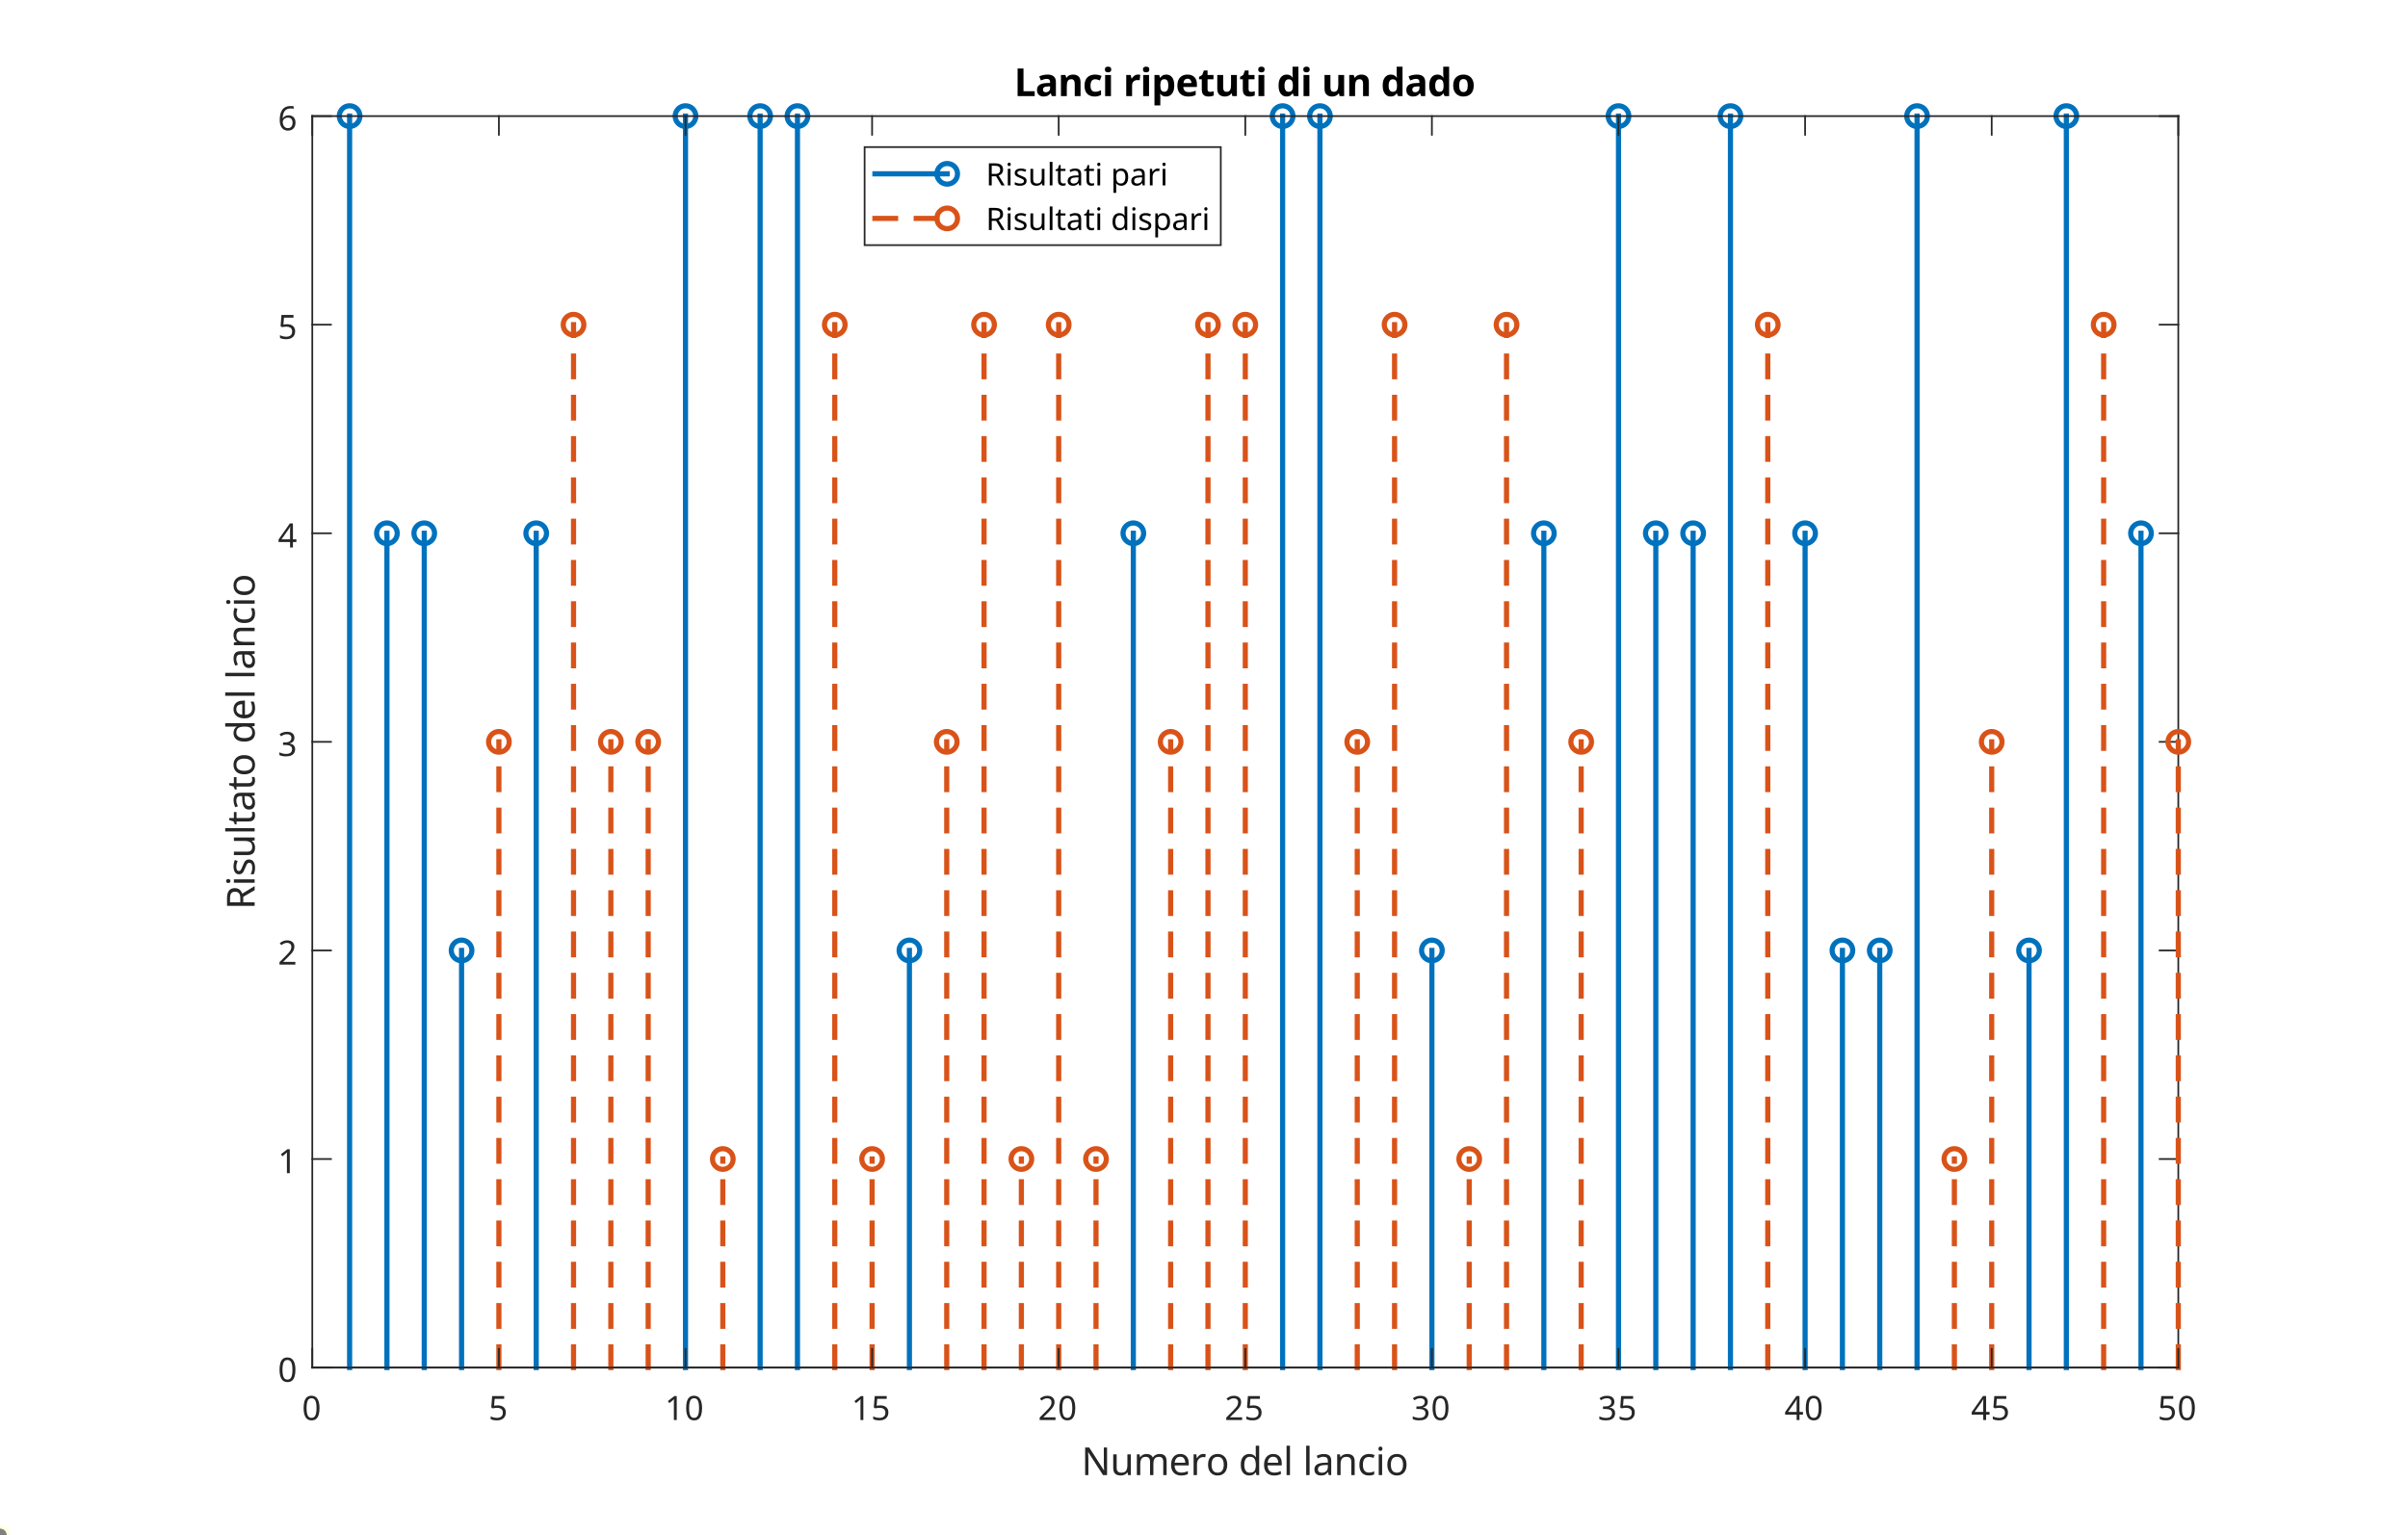 <?xml version="1.0"?>
<!DOCTYPE svg PUBLIC '-//W3C//DTD SVG 1.0//EN'
          'http://www.w3.org/TR/2001/REC-SVG-20010904/DTD/svg10.dtd'>
<svg xmlns:xlink="http://www.w3.org/1999/xlink" style="fill-opacity:1; color-rendering:auto; color-interpolation:auto; text-rendering:auto; stroke:black; stroke-linecap:square; stroke-miterlimit:10; shape-rendering:auto; stroke-opacity:1; fill:black; stroke-dasharray:none; font-weight:normal; stroke-width:1; font-family:'Dialog'; font-style:normal; stroke-linejoin:miter; font-size:12px; stroke-dashoffset:0; image-rendering:auto;" width="933" height="595" xmlns="http://www.w3.org/2000/svg"
><rect width="100%" height="100%" fill="#333333" stroke="none"/><!--Generated by the Batik Graphics2D SVG Generator--><defs id="genericDefs"
  /><g
  ><defs id="defs1"
    ><clipPath clipPathUnits="userSpaceOnUse" id="clipPath1"
      ><path d="M0 0 L933 0 L933 595 L0 595 L0 0 Z"
      /></clipPath
    ></defs
    ><g style="fill:white; stroke:white;"
    ><rect x="0" y="0" width="933" style="clip-path:url(#clipPath1); stroke:none;" height="595"
    /></g
    ><g style="fill:white; text-rendering:optimizeSpeed; color-rendering:optimizeSpeed; image-rendering:optimizeSpeed; shape-rendering:crispEdges; stroke:white; color-interpolation:sRGB;"
    ><rect x="0" width="933" height="595" y="0" style="stroke:none;"
      /><path style="stroke:none;" d="M121 530 L844 530 L844 45 L121 45 Z"
    /></g
    ><g style="fill:rgb(38,38,38); text-rendering:geometricPrecision; image-rendering:optimizeQuality; color-rendering:optimizeQuality; stroke-linejoin:round; stroke:rgb(38,38,38); color-interpolation:linearRGB; stroke-width:0.667;"
    ><line y2="45" style="fill:none;" x1="121" x2="121" y1="530"
      /><line y2="45" style="fill:none;" x1="844" x2="844" y1="530"
      /><line y2="530" style="fill:none;" x1="121" x2="128.23" y1="530"
      /><line y2="449.167" style="fill:none;" x1="121" x2="128.23" y1="449.167"
      /><line y2="368.333" style="fill:none;" x1="121" x2="128.23" y1="368.333"
      /><line y2="287.5" style="fill:none;" x1="121" x2="128.23" y1="287.5"
      /><line y2="206.667" style="fill:none;" x1="121" x2="128.23" y1="206.667"
      /><line y2="125.833" style="fill:none;" x1="121" x2="128.23" y1="125.833"
      /><line y2="45" style="fill:none;" x1="121" x2="128.23" y1="45"
      /><line y2="530" style="fill:none;" x1="844" x2="836.77" y1="530"
      /><line y2="449.167" style="fill:none;" x1="844" x2="836.77" y1="449.167"
      /><line y2="368.333" style="fill:none;" x1="844" x2="836.77" y1="368.333"
      /><line y2="287.5" style="fill:none;" x1="844" x2="836.77" y1="287.5"
      /><line y2="206.667" style="fill:none;" x1="844" x2="836.77" y1="206.667"
      /><line y2="125.833" style="fill:none;" x1="844" x2="836.77" y1="125.833"
      /><line y2="45" style="fill:none;" x1="844" x2="836.77" y1="45"
    /></g
    ><g transform="translate(115.667,530)" style="font-size:13.333px; fill:rgb(38,38,38); text-rendering:geometricPrecision; image-rendering:optimizeQuality; color-rendering:optimizeQuality; font-family:'SansSerif'; stroke:rgb(38,38,38); color-interpolation:linearRGB;"
    ><path style="stroke:none;" d="M-1.203 0.844 Q-1.203 2.344 -1.516 3.414 Q-1.828 4.484 -2.5 5.055 Q-3.172 5.625 -4.297 5.625 Q-5.875 5.625 -6.617 4.359 Q-7.359 3.094 -7.359 0.844 Q-7.359 -0.656 -7.055 -1.727 Q-6.75 -2.797 -6.078 -3.359 Q-5.406 -3.922 -4.297 -3.922 Q-2.734 -3.922 -1.969 -2.672 Q-1.203 -1.422 -1.203 0.844 ZM-6.219 0.844 Q-6.219 2.75 -5.781 3.703 Q-5.344 4.656 -4.297 4.656 Q-3.25 4.656 -2.805 3.711 Q-2.359 2.766 -2.359 0.844 Q-2.359 -1.047 -2.805 -2 Q-3.25 -2.953 -4.297 -2.953 Q-5.344 -2.953 -5.781 -2 Q-6.219 -1.047 -6.219 0.844 Z"
    /></g
    ><g transform="translate(115.667,449.167)" style="font-size:13.333px; fill:rgb(38,38,38); text-rendering:geometricPrecision; image-rendering:optimizeQuality; color-rendering:optimizeQuality; font-family:'SansSerif'; stroke:rgb(38,38,38); color-interpolation:linearRGB;"
    ><path style="stroke:none;" d="M-3.391 5.5 L-4.5 5.5 L-4.5 -0.984 Q-4.5 -1.547 -4.492 -1.883 Q-4.484 -2.219 -4.453 -2.594 Q-4.656 -2.375 -4.828 -2.234 Q-5 -2.094 -5.25 -1.875 L-6.25 -1.062 L-6.844 -1.828 L-4.328 -3.781 L-3.391 -3.781 L-3.391 5.5 Z"
    /></g
    ><g transform="translate(115.667,368.333)" style="font-size:13.333px; fill:rgb(38,38,38); text-rendering:geometricPrecision; image-rendering:optimizeQuality; color-rendering:optimizeQuality; font-family:'SansSerif'; stroke:rgb(38,38,38); color-interpolation:linearRGB;"
    ><path style="stroke:none;" d="M-1.234 5.5 L-7.375 5.5 L-7.375 4.547 L-4.938 2.094 Q-4.25 1.391 -3.766 0.844 Q-3.281 0.297 -3.031 -0.227 Q-2.781 -0.75 -2.781 -1.375 Q-2.781 -2.141 -3.242 -2.539 Q-3.703 -2.938 -4.422 -2.938 Q-5.094 -2.938 -5.609 -2.703 Q-6.125 -2.469 -6.656 -2.047 L-7.266 -2.812 Q-6.719 -3.281 -6.016 -3.594 Q-5.312 -3.906 -4.422 -3.906 Q-3.125 -3.906 -2.367 -3.25 Q-1.609 -2.594 -1.609 -1.438 Q-1.609 -0.719 -1.914 -0.078 Q-2.219 0.562 -2.75 1.18 Q-3.281 1.797 -4 2.5 L-5.938 4.406 L-5.938 4.453 L-1.234 4.453 L-1.234 5.5 Z"
    /></g
    ><g transform="translate(115.667,287.5)" style="font-size:13.333px; fill:rgb(38,38,38); text-rendering:geometricPrecision; image-rendering:optimizeQuality; color-rendering:optimizeQuality; font-family:'SansSerif'; stroke:rgb(38,38,38); color-interpolation:linearRGB;"
    ><path style="stroke:none;" d="M-1.594 -1.609 Q-1.594 -0.672 -2.109 -0.117 Q-2.625 0.438 -3.516 0.609 L-3.516 0.656 Q-2.391 0.797 -1.852 1.367 Q-1.312 1.938 -1.312 2.859 Q-1.312 3.672 -1.688 4.297 Q-2.062 4.922 -2.844 5.273 Q-3.625 5.625 -4.859 5.625 Q-5.594 5.625 -6.219 5.516 Q-6.844 5.406 -7.422 5.125 L-7.422 4.062 Q-6.828 4.344 -6.156 4.508 Q-5.484 4.672 -4.859 4.672 Q-3.609 4.672 -3.055 4.18 Q-2.5 3.688 -2.5 2.828 Q-2.5 1.969 -3.18 1.586 Q-3.859 1.203 -5.094 1.203 L-6 1.203 L-6 0.219 L-5.094 0.219 Q-3.938 0.219 -3.352 -0.258 Q-2.766 -0.734 -2.766 -1.531 Q-2.766 -2.203 -3.219 -2.578 Q-3.672 -2.953 -4.453 -2.953 Q-5.203 -2.953 -5.734 -2.734 Q-6.266 -2.516 -6.797 -2.172 L-7.359 -2.953 Q-6.875 -3.344 -6.141 -3.625 Q-5.406 -3.906 -4.469 -3.906 Q-3.016 -3.906 -2.305 -3.258 Q-1.594 -2.609 -1.594 -1.609 Z"
    /></g
    ><g transform="translate(115.667,206.667)" style="font-size:13.333px; fill:rgb(38,38,38); text-rendering:geometricPrecision; image-rendering:optimizeQuality; color-rendering:optimizeQuality; font-family:'SansSerif'; stroke:rgb(38,38,38); color-interpolation:linearRGB;"
    ><path style="stroke:none;" d="M-0.828 3.391 L-2.172 3.391 L-2.172 5.5 L-3.281 5.5 L-3.281 3.391 L-7.734 3.391 L-7.734 2.422 L-3.359 -3.828 L-2.172 -3.828 L-2.172 2.359 L-0.828 2.359 L-0.828 3.391 ZM-3.281 -0.562 Q-3.281 -1.234 -3.258 -1.711 Q-3.234 -2.188 -3.219 -2.609 L-3.266 -2.609 Q-3.375 -2.359 -3.531 -2.078 Q-3.688 -1.797 -3.828 -1.594 L-6.609 2.359 L-3.281 2.359 L-3.281 -0.562 Z"
    /></g
    ><g transform="translate(115.667,125.833)" style="font-size:13.333px; fill:rgb(38,38,38); text-rendering:geometricPrecision; image-rendering:optimizeQuality; color-rendering:optimizeQuality; font-family:'SansSerif'; stroke:rgb(38,38,38); color-interpolation:linearRGB;"
    ><path style="stroke:none;" d="M-4.422 -0.188 Q-3 -0.188 -2.156 0.523 Q-1.312 1.234 -1.312 2.531 Q-1.312 3.984 -2.227 4.805 Q-3.141 5.625 -4.781 5.625 Q-5.484 5.625 -6.117 5.5 Q-6.75 5.375 -7.188 5.125 L-7.188 4.047 Q-6.719 4.328 -6.047 4.492 Q-5.375 4.656 -4.766 4.656 Q-3.734 4.656 -3.102 4.172 Q-2.469 3.688 -2.469 2.656 Q-2.469 1.75 -3.031 1.258 Q-3.594 0.766 -4.797 0.766 Q-5.172 0.766 -5.641 0.828 Q-6.109 0.891 -6.391 0.969 L-6.953 0.594 L-6.609 -3.781 L-1.953 -3.781 L-1.953 -2.734 L-5.641 -2.734 L-5.859 -0.047 Q-5.641 -0.094 -5.258 -0.141 Q-4.875 -0.188 -4.422 -0.188 Z"
    /></g
    ><g transform="translate(115.667,45)" style="font-size:13.333px; fill:rgb(38,38,38); text-rendering:geometricPrecision; image-rendering:optimizeQuality; color-rendering:optimizeQuality; font-family:'SansSerif'; stroke:rgb(38,38,38); color-interpolation:linearRGB;"
    ><path style="stroke:none;" d="M-7.281 1.531 Q-7.281 0.531 -7.109 -0.438 Q-6.938 -1.406 -6.477 -2.188 Q-6.016 -2.969 -5.18 -3.438 Q-4.344 -3.906 -3.031 -3.906 Q-2.766 -3.906 -2.43 -3.883 Q-2.094 -3.859 -1.891 -3.797 L-1.891 -2.812 Q-2.125 -2.891 -2.414 -2.93 Q-2.703 -2.969 -3.016 -2.969 Q-3.906 -2.969 -4.5 -2.672 Q-5.094 -2.375 -5.445 -1.859 Q-5.797 -1.344 -5.953 -0.664 Q-6.109 0.016 -6.141 0.781 L-6.062 0.781 Q-5.766 0.328 -5.234 0.008 Q-4.703 -0.312 -3.859 -0.312 Q-2.656 -0.312 -1.914 0.422 Q-1.172 1.156 -1.172 2.516 Q-1.172 3.969 -1.977 4.797 Q-2.781 5.625 -4.125 5.625 Q-5.016 5.625 -5.727 5.188 Q-6.438 4.75 -6.859 3.836 Q-7.281 2.922 -7.281 1.531 ZM-4.141 4.672 Q-3.312 4.672 -2.812 4.141 Q-2.312 3.609 -2.312 2.516 Q-2.312 1.625 -2.758 1.109 Q-3.203 0.594 -4.094 0.594 Q-4.719 0.594 -5.172 0.844 Q-5.625 1.094 -5.875 1.484 Q-6.125 1.875 -6.125 2.281 Q-6.125 2.844 -5.906 3.398 Q-5.688 3.953 -5.242 4.312 Q-4.797 4.672 -4.141 4.672 Z"
    /></g
    ><g transform="translate(103.667,287.5) rotate(-90)" style="font-size:14.667px; fill:rgb(38,38,38); text-rendering:geometricPrecision; image-rendering:optimizeQuality; color-rendering:optimizeQuality; font-family:'SansSerif'; stroke:rgb(38,38,38); color-interpolation:linearRGB;"
    ><path style="stroke:none;" d="M-60.594 -15.703 Q-58.594 -15.703 -57.641 -14.945 Q-56.688 -14.188 -56.688 -12.672 Q-56.688 -11.812 -57 -11.242 Q-57.312 -10.672 -57.805 -10.336 Q-58.297 -10 -58.828 -9.797 L-55.891 -5 L-57.469 -5 L-60.062 -9.422 L-62.188 -9.422 L-62.188 -5 L-63.547 -5 L-63.547 -15.703 L-60.594 -15.703 ZM-60.672 -14.547 L-62.188 -14.547 L-62.188 -10.562 L-60.594 -10.562 Q-59.281 -10.562 -58.68 -11.078 Q-58.078 -11.594 -58.078 -12.609 Q-58.078 -13.656 -58.711 -14.102 Q-59.344 -14.547 -60.672 -14.547 ZM-53.926 -16.062 Q-53.629 -16.062 -53.395 -15.859 Q-53.16 -15.656 -53.16 -15.219 Q-53.16 -14.797 -53.395 -14.586 Q-53.629 -14.375 -53.926 -14.375 Q-54.254 -14.375 -54.481 -14.586 Q-54.707 -14.797 -54.707 -15.219 Q-54.707 -15.656 -54.481 -15.859 Q-54.254 -16.062 -53.926 -16.062 ZM-53.285 -13.047 L-53.285 -5 L-54.598 -5 L-54.598 -13.047 L-53.285 -13.047 ZM-45.58 -7.219 Q-45.58 -6.047 -46.455 -5.445 Q-47.33 -4.844 -48.799 -4.844 Q-49.643 -4.844 -50.244 -4.984 Q-50.846 -5.125 -51.315 -5.359 L-51.315 -6.562 Q-50.83 -6.312 -50.151 -6.117 Q-49.471 -5.922 -48.768 -5.922 Q-47.768 -5.922 -47.315 -6.242 Q-46.862 -6.562 -46.862 -7.094 Q-46.862 -7.406 -47.026 -7.641 Q-47.19 -7.875 -47.619 -8.117 Q-48.049 -8.359 -48.846 -8.656 Q-49.627 -8.953 -50.182 -9.258 Q-50.737 -9.562 -51.033 -9.984 Q-51.33 -10.406 -51.33 -11.062 Q-51.33 -12.078 -50.494 -12.633 Q-49.658 -13.188 -48.315 -13.188 Q-47.58 -13.188 -46.94 -13.047 Q-46.299 -12.906 -45.752 -12.656 L-46.205 -11.594 Q-46.705 -11.812 -47.26 -11.961 Q-47.815 -12.109 -48.408 -12.109 Q-49.221 -12.109 -49.643 -11.844 Q-50.065 -11.578 -50.065 -11.141 Q-50.065 -10.812 -49.869 -10.578 Q-49.674 -10.344 -49.221 -10.125 Q-48.768 -9.906 -48.002 -9.609 Q-47.237 -9.312 -46.697 -9.016 Q-46.158 -8.719 -45.869 -8.289 Q-45.58 -7.859 -45.58 -7.219 ZM-37.072 -13.047 L-37.072 -5 L-38.15 -5 L-38.353 -6.062 L-38.416 -6.062 Q-38.806 -5.438 -39.494 -5.141 Q-40.181 -4.844 -40.963 -4.844 Q-42.416 -4.844 -43.15 -5.547 Q-43.885 -6.25 -43.885 -7.781 L-43.885 -13.047 L-42.556 -13.047 L-42.556 -7.859 Q-42.556 -5.938 -40.76 -5.938 Q-39.431 -5.938 -38.916 -6.688 Q-38.4 -7.438 -38.4 -8.859 L-38.4 -13.047 L-37.072 -13.047 ZM-33.416 -5 L-34.729 -5 L-34.729 -16.406 L-33.416 -16.406 L-33.416 -5 ZM-28.273 -5.938 Q-27.961 -5.938 -27.648 -5.984 Q-27.336 -6.031 -27.148 -6.094 L-27.148 -5.094 Q-27.352 -4.984 -27.742 -4.914 Q-28.133 -4.844 -28.492 -4.844 Q-29.117 -4.844 -29.648 -5.062 Q-30.18 -5.281 -30.516 -5.82 Q-30.852 -6.359 -30.852 -7.344 L-30.852 -12.016 L-31.992 -12.016 L-31.992 -12.656 L-30.836 -13.172 L-30.305 -14.891 L-29.523 -14.891 L-29.523 -13.047 L-27.195 -13.047 L-27.195 -12.016 L-29.523 -12.016 L-29.523 -7.375 Q-29.523 -6.641 -29.172 -6.289 Q-28.82 -5.938 -28.273 -5.938 ZM-22.62 -13.172 Q-21.136 -13.172 -20.433 -12.531 Q-19.73 -11.891 -19.73 -10.469 L-19.73 -5 L-20.699 -5 L-20.949 -6.141 L-21.011 -6.141 Q-21.527 -5.484 -22.105 -5.164 Q-22.683 -4.844 -23.714 -4.844 Q-24.808 -4.844 -25.527 -5.422 Q-26.245 -6 -26.245 -7.234 Q-26.245 -8.438 -25.3 -9.086 Q-24.355 -9.734 -22.386 -9.797 L-21.027 -9.844 L-21.027 -10.328 Q-21.027 -11.328 -21.456 -11.719 Q-21.886 -12.109 -22.683 -12.109 Q-23.324 -12.109 -23.894 -11.922 Q-24.464 -11.734 -24.949 -11.5 L-25.355 -12.484 Q-24.839 -12.766 -24.113 -12.969 Q-23.386 -13.172 -22.62 -13.172 ZM-22.23 -8.891 Q-23.73 -8.828 -24.3 -8.406 Q-24.87 -7.984 -24.87 -7.219 Q-24.87 -6.547 -24.464 -6.234 Q-24.058 -5.922 -23.402 -5.922 Q-22.386 -5.922 -21.714 -6.484 Q-21.042 -7.047 -21.042 -8.203 L-21.042 -8.938 L-22.23 -8.891 ZM-14.754 -5.938 Q-14.441 -5.938 -14.129 -5.984 Q-13.816 -6.031 -13.629 -6.094 L-13.629 -5.094 Q-13.832 -4.984 -14.222 -4.914 Q-14.613 -4.844 -14.972 -4.844 Q-15.597 -4.844 -16.129 -5.062 Q-16.66 -5.281 -16.996 -5.82 Q-17.332 -6.359 -17.332 -7.344 L-17.332 -12.016 L-18.472 -12.016 L-18.472 -12.656 L-17.316 -13.172 L-16.785 -14.891 L-16.004 -14.891 L-16.004 -13.047 L-13.675 -13.047 L-13.675 -12.016 L-16.004 -12.016 L-16.004 -7.375 Q-16.004 -6.641 -15.652 -6.289 Q-15.3 -5.938 -14.754 -5.938 ZM-5.147 -9.031 Q-5.147 -7.047 -6.163 -5.945 Q-7.179 -4.844 -8.898 -4.844 Q-9.96 -4.844 -10.796 -5.336 Q-11.632 -5.828 -12.108 -6.766 Q-12.585 -7.703 -12.585 -9.031 Q-12.585 -11.031 -11.585 -12.109 Q-10.585 -13.188 -8.851 -13.188 Q-7.757 -13.188 -6.929 -12.703 Q-6.101 -12.219 -5.624 -11.297 Q-5.147 -10.375 -5.147 -9.031 ZM-11.226 -9.031 Q-11.226 -7.609 -10.663 -6.773 Q-10.101 -5.938 -8.866 -5.938 Q-7.647 -5.938 -7.077 -6.773 Q-6.507 -7.609 -6.507 -9.031 Q-6.507 -10.453 -7.077 -11.266 Q-7.647 -12.078 -8.882 -12.078 Q-10.116 -12.078 -10.671 -11.266 Q-11.226 -10.453 -11.226 -9.031 ZM3.396 -4.844 Q1.896 -4.844 0.998 -5.891 Q0.099 -6.938 0.099 -9 Q0.099 -11.078 1.005 -12.133 Q1.912 -13.188 3.412 -13.188 Q4.333 -13.188 4.927 -12.844 Q5.521 -12.5 5.896 -12 L5.99 -12 Q5.974 -12.203 5.935 -12.586 Q5.896 -12.969 5.896 -13.188 L5.896 -16.406 L7.224 -16.406 L7.224 -5 L6.162 -5 L5.958 -6.078 L5.896 -6.078 Q5.537 -5.562 4.935 -5.203 Q4.333 -4.844 3.396 -4.844 ZM3.599 -5.938 Q4.88 -5.938 5.396 -6.641 Q5.912 -7.344 5.912 -8.75 L5.912 -8.984 Q5.912 -10.484 5.419 -11.289 Q4.927 -12.094 3.583 -12.094 Q2.521 -12.094 1.99 -11.25 Q1.458 -10.406 1.458 -8.969 Q1.458 -7.531 1.99 -6.734 Q2.521 -5.938 3.599 -5.938 ZM12.664 -13.188 Q13.711 -13.188 14.453 -12.742 Q15.195 -12.297 15.586 -11.477 Q15.977 -10.656 15.977 -9.562 L15.977 -8.766 L10.477 -8.766 Q10.508 -7.406 11.18 -6.688 Q11.852 -5.969 13.039 -5.969 Q13.805 -5.969 14.399 -6.117 Q14.992 -6.266 15.617 -6.531 L15.617 -5.375 Q15.008 -5.109 14.406 -4.977 Q13.805 -4.844 12.977 -4.844 Q11.852 -4.844 10.969 -5.312 Q10.086 -5.781 9.602 -6.703 Q9.117 -7.625 9.117 -8.953 Q9.117 -10.281 9.555 -11.227 Q9.992 -12.172 10.797 -12.68 Q11.602 -13.188 12.664 -13.188 ZM12.649 -12.109 Q11.711 -12.109 11.164 -11.5 Q10.617 -10.891 10.508 -9.812 L14.602 -9.812 Q14.586 -10.828 14.125 -11.469 Q13.664 -12.109 12.649 -12.109 ZM19.153 -5 L17.841 -5 L17.841 -16.406 L19.153 -16.406 L19.153 -5 ZM26.749 -5 L25.436 -5 L25.436 -16.406 L26.749 -16.406 L26.749 -5 ZM32.251 -13.172 Q33.735 -13.172 34.438 -12.531 Q35.142 -11.891 35.142 -10.469 L35.142 -5 L34.173 -5 L33.923 -6.141 L33.86 -6.141 Q33.345 -5.484 32.767 -5.164 Q32.188 -4.844 31.157 -4.844 Q30.064 -4.844 29.345 -5.422 Q28.626 -6 28.626 -7.234 Q28.626 -8.438 29.571 -9.086 Q30.517 -9.734 32.485 -9.797 L33.845 -9.844 L33.845 -10.328 Q33.845 -11.328 33.415 -11.719 Q32.985 -12.109 32.188 -12.109 Q31.548 -12.109 30.978 -11.922 Q30.407 -11.734 29.923 -11.5 L29.517 -12.484 Q30.032 -12.766 30.759 -12.969 Q31.485 -13.172 32.251 -13.172 ZM32.642 -8.891 Q31.142 -8.828 30.571 -8.406 Q30.001 -7.984 30.001 -7.219 Q30.001 -6.547 30.407 -6.234 Q30.814 -5.922 31.47 -5.922 Q32.485 -5.922 33.157 -6.484 Q33.829 -7.047 33.829 -8.203 L33.829 -8.938 L32.642 -8.891 ZM41.306 -13.188 Q42.743 -13.188 43.485 -12.492 Q44.227 -11.797 44.227 -10.234 L44.227 -5 L42.915 -5 L42.915 -10.141 Q42.915 -12.078 41.118 -12.078 Q39.774 -12.078 39.266 -11.328 Q38.759 -10.578 38.759 -9.172 L38.759 -5 L37.446 -5 L37.446 -13.047 L38.509 -13.047 L38.696 -11.938 L38.774 -11.938 Q39.165 -12.578 39.852 -12.883 Q40.54 -13.188 41.306 -13.188 ZM49.727 -4.844 Q48.664 -4.844 47.829 -5.281 Q46.993 -5.719 46.524 -6.633 Q46.055 -7.547 46.055 -8.969 Q46.055 -10.453 46.547 -11.383 Q47.039 -12.312 47.891 -12.75 Q48.743 -13.188 49.821 -13.188 Q50.43 -13.188 51 -13.062 Q51.571 -12.938 51.93 -12.75 L51.524 -11.656 Q51.164 -11.797 50.688 -11.914 Q50.211 -12.031 49.789 -12.031 Q47.414 -12.031 47.414 -8.984 Q47.414 -7.531 47.993 -6.758 Q48.571 -5.984 49.711 -5.984 Q50.368 -5.984 50.875 -6.125 Q51.383 -6.266 51.789 -6.453 L51.789 -5.281 Q51.399 -5.078 50.907 -4.961 Q50.414 -4.844 49.727 -4.844 ZM54.219 -16.062 Q54.516 -16.062 54.75 -15.859 Q54.984 -15.656 54.984 -15.219 Q54.984 -14.797 54.75 -14.586 Q54.516 -14.375 54.219 -14.375 Q53.891 -14.375 53.664 -14.586 Q53.438 -14.797 53.438 -15.219 Q53.438 -15.656 53.664 -15.859 Q53.891 -16.062 54.219 -16.062 ZM54.859 -13.047 L54.859 -5 L53.547 -5 L53.547 -13.047 L54.859 -13.047 ZM64.314 -9.031 Q64.314 -7.047 63.299 -5.945 Q62.283 -4.844 60.564 -4.844 Q59.502 -4.844 58.666 -5.336 Q57.83 -5.828 57.353 -6.766 Q56.877 -7.703 56.877 -9.031 Q56.877 -11.031 57.877 -12.109 Q58.877 -13.188 60.611 -13.188 Q61.705 -13.188 62.533 -12.703 Q63.361 -12.219 63.838 -11.297 Q64.314 -10.375 64.314 -9.031 ZM58.236 -9.031 Q58.236 -7.609 58.799 -6.773 Q59.361 -5.938 60.596 -5.938 Q61.814 -5.938 62.385 -6.773 Q62.955 -7.609 62.955 -9.031 Q62.955 -10.453 62.385 -11.266 Q61.814 -12.078 60.58 -12.078 Q59.346 -12.078 58.791 -11.266 Q58.236 -10.453 58.236 -9.031 Z"
    /></g
    ><g transform="translate(482.5,42.25)" style="font-size:14.667px; text-rendering:geometricPrecision; image-rendering:optimizeQuality; color-rendering:optimizeQuality; font-family:'SansSerif'; color-interpolation:linearRGB; font-weight:bold;"
    ><path style="stroke:none;" d="M-88.219 -5 L-88.219 -15.703 L-85.938 -15.703 L-85.938 -6.891 L-81.594 -6.891 L-81.594 -5 L-88.219 -5 ZM-76.553 -13.344 Q-75.022 -13.344 -74.201 -12.617 Q-73.381 -11.891 -73.381 -10.453 L-73.381 -5 L-74.959 -5 L-75.397 -6.109 L-75.459 -6.109 Q-75.99 -5.453 -76.569 -5.148 Q-77.147 -4.844 -78.178 -4.844 Q-79.256 -4.844 -79.983 -5.477 Q-80.709 -6.109 -80.709 -7.422 Q-80.709 -8.688 -79.78 -9.344 Q-78.85 -10 -76.99 -10.062 L-75.631 -10.109 L-75.631 -10.375 Q-75.631 -11.109 -75.967 -11.398 Q-76.303 -11.688 -76.897 -11.688 Q-77.444 -11.688 -78.03 -11.508 Q-78.615 -11.328 -79.194 -11.078 L-79.85 -12.625 Q-79.209 -12.953 -78.373 -13.148 Q-77.537 -13.344 -76.553 -13.344 ZM-76.49 -8.75 Q-77.569 -8.719 -77.983 -8.406 Q-78.397 -8.094 -78.397 -7.516 Q-78.397 -7 -78.1 -6.75 Q-77.803 -6.5 -77.319 -6.5 Q-76.615 -6.5 -76.123 -6.922 Q-75.631 -7.344 -75.631 -8.125 L-75.631 -8.797 L-76.49 -8.75 ZM-66.738 -13.344 Q-65.394 -13.344 -64.613 -12.633 Q-63.832 -11.922 -63.832 -10.344 L-63.832 -5 L-66.082 -5 L-66.082 -9.766 Q-66.082 -11.547 -67.41 -11.547 Q-68.426 -11.547 -68.793 -10.844 Q-69.16 -10.141 -69.16 -8.844 L-69.16 -5 L-71.426 -5 L-71.426 -13.188 L-69.691 -13.188 L-69.363 -12.094 L-69.285 -12.094 Q-68.473 -13.344 -66.738 -13.344 ZM-58.316 -4.844 Q-59.504 -4.844 -60.402 -5.289 Q-61.3 -5.734 -61.793 -6.664 Q-62.285 -7.594 -62.285 -9.047 Q-62.285 -10.547 -61.746 -11.5 Q-61.207 -12.453 -60.277 -12.898 Q-59.347 -13.344 -58.16 -13.344 Q-57.457 -13.344 -56.808 -13.195 Q-56.16 -13.047 -55.675 -12.781 L-56.347 -11.078 Q-56.8 -11.266 -57.254 -11.398 Q-57.707 -11.531 -58.16 -11.531 Q-59.035 -11.531 -59.504 -10.914 Q-59.972 -10.297 -59.972 -9.062 Q-59.972 -7.844 -59.504 -7.266 Q-59.035 -6.688 -58.191 -6.688 Q-57.55 -6.688 -56.972 -6.859 Q-56.394 -7.031 -55.894 -7.312 L-55.894 -5.469 Q-56.379 -5.188 -56.957 -5.016 Q-57.535 -4.844 -58.316 -4.844 ZM-53.172 -16.422 Q-52.672 -16.422 -52.304 -16.188 Q-51.937 -15.953 -51.937 -15.312 Q-51.937 -14.688 -52.304 -14.445 Q-52.672 -14.203 -53.172 -14.203 Q-53.687 -14.203 -54.047 -14.445 Q-54.406 -14.688 -54.406 -15.312 Q-54.406 -15.953 -54.047 -16.188 Q-53.687 -16.422 -53.172 -16.422 ZM-52.047 -13.188 L-52.047 -5 L-54.312 -5 L-54.312 -13.188 L-52.047 -13.188 ZM-41.6 -13.344 Q-41.381 -13.344 -41.123 -13.312 Q-40.865 -13.281 -40.693 -13.25 L-40.928 -11.141 Q-41.084 -11.188 -41.31 -11.203 Q-41.537 -11.219 -41.85 -11.219 Q-42.318 -11.219 -42.787 -11.023 Q-43.256 -10.828 -43.56 -10.383 Q-43.865 -9.938 -43.865 -9.156 L-43.865 -5 L-46.131 -5 L-46.131 -13.188 L-44.412 -13.188 L-44.068 -11.812 L-43.975 -11.812 Q-43.615 -12.438 -42.99 -12.891 Q-42.365 -13.344 -41.6 -13.344 ZM-38.42 -16.422 Q-37.92 -16.422 -37.553 -16.188 Q-37.185 -15.953 -37.185 -15.312 Q-37.185 -14.688 -37.553 -14.445 Q-37.92 -14.203 -38.42 -14.203 Q-38.935 -14.203 -39.295 -14.445 Q-39.654 -14.688 -39.654 -15.312 Q-39.654 -15.953 -39.295 -16.188 Q-38.935 -16.422 -38.42 -16.422 ZM-37.295 -13.188 L-37.295 -5 L-39.56 -5 L-39.56 -13.188 L-37.295 -13.188 ZM-30.598 -13.344 Q-29.192 -13.344 -28.356 -12.266 Q-27.52 -11.188 -27.52 -9.109 Q-27.52 -7.016 -28.403 -5.93 Q-29.285 -4.844 -30.66 -4.844 Q-31.567 -4.844 -32.098 -5.172 Q-32.629 -5.5 -32.926 -5.891 L-33.02 -5.891 Q-32.989 -5.609 -32.957 -5.258 Q-32.926 -4.906 -32.926 -4.531 L-32.926 -1.406 L-35.192 -1.406 L-35.192 -13.188 L-33.348 -13.188 L-33.035 -12.125 L-32.926 -12.125 Q-32.598 -12.625 -32.059 -12.984 Q-31.52 -13.344 -30.598 -13.344 ZM-31.348 -11.547 Q-32.223 -11.547 -32.559 -11 Q-32.895 -10.453 -32.926 -9.359 L-32.926 -9.125 Q-32.926 -7.938 -32.59 -7.312 Q-32.254 -6.688 -31.332 -6.688 Q-30.567 -6.688 -30.192 -7.312 Q-29.817 -7.938 -29.817 -9.141 Q-29.817 -11.547 -31.348 -11.547 ZM-22.424 -13.344 Q-20.721 -13.344 -19.737 -12.383 Q-18.752 -11.422 -18.752 -9.625 L-18.752 -8.531 L-24.018 -8.531 Q-23.971 -7.594 -23.44 -7.062 Q-22.909 -6.531 -21.909 -6.531 Q-21.143 -6.531 -20.51 -6.68 Q-19.877 -6.828 -19.221 -7.125 L-19.221 -5.438 Q-19.815 -5.141 -20.495 -4.992 Q-21.174 -4.844 -22.143 -4.844 Q-23.362 -4.844 -24.299 -5.305 Q-25.237 -5.766 -25.776 -6.695 Q-26.315 -7.625 -26.315 -9.031 Q-26.315 -11.188 -25.245 -12.266 Q-24.174 -13.344 -22.424 -13.344 ZM-22.362 -11.734 Q-23.049 -11.734 -23.471 -11.305 Q-23.893 -10.875 -23.956 -10.047 L-20.862 -10.047 Q-20.877 -10.781 -21.245 -11.258 Q-21.612 -11.734 -22.362 -11.734 ZM-13.639 -6.641 Q-13.264 -6.641 -12.92 -6.711 Q-12.576 -6.781 -12.232 -6.891 L-12.232 -5.219 Q-12.592 -5.078 -13.123 -4.961 Q-13.654 -4.844 -14.295 -4.844 Q-15.029 -4.844 -15.607 -5.086 Q-16.186 -5.328 -16.522 -5.922 Q-16.858 -6.516 -16.858 -7.562 L-16.858 -11.516 L-17.92 -11.516 L-17.92 -12.453 L-16.686 -13.203 L-16.045 -14.938 L-14.623 -14.938 L-14.623 -13.188 L-12.326 -13.188 L-12.326 -11.516 L-14.623 -11.516 L-14.623 -7.562 Q-14.623 -7.094 -14.35 -6.867 Q-14.076 -6.641 -13.639 -6.641 ZM-3.259 -13.188 L-3.259 -5 L-4.994 -5 L-5.29 -6.047 L-5.415 -6.047 Q-5.806 -5.422 -6.486 -5.133 Q-7.165 -4.844 -7.947 -4.844 Q-9.243 -4.844 -10.048 -5.562 Q-10.853 -6.281 -10.853 -7.844 L-10.853 -13.188 L-8.572 -13.188 L-8.572 -8.422 Q-8.572 -7.547 -8.267 -7.109 Q-7.962 -6.672 -7.275 -6.672 Q-6.259 -6.672 -5.892 -7.359 Q-5.525 -8.047 -5.525 -9.344 L-5.525 -13.188 L-3.259 -13.188 ZM2.257 -6.641 Q2.632 -6.641 2.975 -6.711 Q3.319 -6.781 3.663 -6.891 L3.663 -5.219 Q3.304 -5.078 2.772 -4.961 Q2.241 -4.844 1.6 -4.844 Q0.866 -4.844 0.288 -5.086 Q-0.29 -5.328 -0.626 -5.922 Q-0.962 -6.516 -0.962 -7.562 L-0.962 -11.516 L-2.025 -11.516 L-2.025 -12.453 L-0.79 -13.203 L-0.15 -14.938 L1.272 -14.938 L1.272 -13.188 L3.569 -13.188 L3.569 -11.516 L1.272 -11.516 L1.272 -7.562 Q1.272 -7.094 1.546 -6.867 Q1.819 -6.641 2.257 -6.641 ZM6.246 -16.422 Q6.746 -16.422 7.113 -16.188 Q7.48 -15.953 7.48 -15.312 Q7.48 -14.688 7.113 -14.445 Q6.746 -14.203 6.246 -14.203 Q5.73 -14.203 5.371 -14.445 Q5.011 -14.688 5.011 -15.312 Q5.011 -15.953 5.371 -16.188 Q5.73 -16.422 6.246 -16.422 ZM7.371 -13.188 L7.371 -5 L5.105 -5 L5.105 -13.188 L7.371 -13.188 ZM15.974 -4.844 Q14.615 -4.844 13.755 -5.922 Q12.896 -7 12.896 -9.078 Q12.896 -11.188 13.763 -12.266 Q14.63 -13.344 16.052 -13.344 Q16.912 -13.344 17.458 -13 Q18.005 -12.656 18.349 -12.141 L18.412 -12.141 Q18.38 -12.406 18.341 -12.898 Q18.302 -13.391 18.302 -13.797 L18.302 -16.406 L20.583 -16.406 L20.583 -5 L18.833 -5 L18.38 -6.062 L18.302 -6.062 Q17.99 -5.562 17.435 -5.203 Q16.88 -4.844 15.974 -4.844 ZM16.771 -6.672 Q17.677 -6.672 18.052 -7.203 Q18.427 -7.734 18.443 -8.828 L18.443 -9.062 Q18.443 -10.25 18.083 -10.883 Q17.724 -11.516 16.755 -11.516 Q16.021 -11.516 15.607 -10.883 Q15.193 -10.25 15.193 -9.047 Q15.193 -7.844 15.607 -7.258 Q16.021 -6.672 16.771 -6.672 ZM23.71 -16.422 Q24.21 -16.422 24.577 -16.188 Q24.945 -15.953 24.945 -15.312 Q24.945 -14.688 24.577 -14.445 Q24.21 -14.203 23.71 -14.203 Q23.195 -14.203 22.835 -14.445 Q22.476 -14.688 22.476 -15.312 Q22.476 -15.953 22.835 -16.188 Q23.195 -16.422 23.71 -16.422 ZM24.835 -13.188 L24.835 -5 L22.57 -5 L22.57 -13.188 L24.835 -13.188 ZM38.298 -13.188 L38.298 -5 L36.563 -5 L36.267 -6.047 L36.142 -6.047 Q35.751 -5.422 35.071 -5.133 Q34.392 -4.844 33.61 -4.844 Q32.313 -4.844 31.509 -5.562 Q30.704 -6.281 30.704 -7.844 L30.704 -13.188 L32.985 -13.188 L32.985 -8.422 Q32.985 -7.547 33.29 -7.109 Q33.595 -6.672 34.282 -6.672 Q35.298 -6.672 35.665 -7.359 Q36.032 -8.047 36.032 -9.344 L36.032 -13.188 L38.298 -13.188 ZM44.97 -13.344 Q46.314 -13.344 47.095 -12.633 Q47.876 -11.922 47.876 -10.344 L47.876 -5 L45.626 -5 L45.626 -9.766 Q45.626 -11.547 44.298 -11.547 Q43.282 -11.547 42.915 -10.844 Q42.548 -10.141 42.548 -8.844 L42.548 -5 L40.282 -5 L40.282 -13.188 L42.017 -13.188 L42.345 -12.094 L42.423 -12.094 Q43.236 -13.344 44.97 -13.344 ZM56.314 -4.844 Q54.954 -4.844 54.095 -5.922 Q53.236 -7 53.236 -9.078 Q53.236 -11.188 54.103 -12.266 Q54.97 -13.344 56.392 -13.344 Q57.251 -13.344 57.798 -13 Q58.345 -12.656 58.689 -12.141 L58.751 -12.141 Q58.72 -12.406 58.681 -12.898 Q58.642 -13.391 58.642 -13.797 L58.642 -16.406 L60.923 -16.406 L60.923 -5 L59.173 -5 L58.72 -6.062 L58.642 -6.062 Q58.329 -5.562 57.775 -5.203 Q57.22 -4.844 56.314 -4.844 ZM57.111 -6.672 Q58.017 -6.672 58.392 -7.203 Q58.767 -7.734 58.783 -8.828 L58.783 -9.062 Q58.783 -10.25 58.423 -10.883 Q58.064 -11.516 57.095 -11.516 Q56.361 -11.516 55.947 -10.883 Q55.533 -10.25 55.533 -9.047 Q55.533 -7.844 55.947 -7.258 Q56.361 -6.672 57.111 -6.672 ZM66.55 -13.344 Q68.081 -13.344 68.902 -12.617 Q69.722 -11.891 69.722 -10.453 L69.722 -5 L68.144 -5 L67.706 -6.109 L67.644 -6.109 Q67.112 -5.453 66.534 -5.148 Q65.956 -4.844 64.925 -4.844 Q63.847 -4.844 63.12 -5.477 Q62.394 -6.109 62.394 -7.422 Q62.394 -8.688 63.324 -9.344 Q64.253 -10 66.112 -10.062 L67.472 -10.109 L67.472 -10.375 Q67.472 -11.109 67.136 -11.398 Q66.8 -11.688 66.206 -11.688 Q65.659 -11.688 65.073 -11.508 Q64.487 -11.328 63.909 -11.078 L63.253 -12.625 Q63.894 -12.953 64.73 -13.148 Q65.566 -13.344 66.55 -13.344 ZM66.612 -8.75 Q65.534 -8.719 65.12 -8.406 Q64.706 -8.094 64.706 -7.516 Q64.706 -7 65.003 -6.75 Q65.3 -6.5 65.784 -6.5 Q66.487 -6.5 66.98 -6.922 Q67.472 -7.344 67.472 -8.125 L67.472 -8.797 L66.612 -8.75 ZM74.365 -4.844 Q73.005 -4.844 72.146 -5.922 Q71.287 -7 71.287 -9.078 Q71.287 -11.188 72.154 -12.266 Q73.021 -13.344 74.443 -13.344 Q75.302 -13.344 75.849 -13 Q76.396 -12.656 76.74 -12.141 L76.802 -12.141 Q76.771 -12.406 76.732 -12.898 Q76.693 -13.391 76.693 -13.797 L76.693 -16.406 L78.974 -16.406 L78.974 -5 L77.224 -5 L76.771 -6.062 L76.693 -6.062 Q76.38 -5.562 75.826 -5.203 Q75.271 -4.844 74.365 -4.844 ZM75.162 -6.672 Q76.068 -6.672 76.443 -7.203 Q76.818 -7.734 76.834 -8.828 L76.834 -9.062 Q76.834 -10.25 76.474 -10.883 Q76.115 -11.516 75.146 -11.516 Q74.412 -11.516 73.998 -10.883 Q73.584 -10.25 73.584 -9.047 Q73.584 -7.844 73.998 -7.258 Q74.412 -6.672 75.162 -6.672 ZM88.507 -9.109 Q88.507 -7.062 87.437 -5.953 Q86.367 -4.844 84.523 -4.844 Q83.367 -4.844 82.468 -5.344 Q81.57 -5.844 81.062 -6.797 Q80.554 -7.75 80.554 -9.109 Q80.554 -11.156 81.624 -12.25 Q82.695 -13.344 84.554 -13.344 Q85.71 -13.344 86.601 -12.852 Q87.492 -12.359 87.999 -11.414 Q88.507 -10.469 88.507 -9.109 ZM82.867 -9.109 Q82.867 -7.906 83.257 -7.242 Q83.648 -6.578 84.538 -6.578 Q85.413 -6.578 85.804 -7.242 Q86.195 -7.906 86.195 -9.109 Q86.195 -10.328 85.804 -10.969 Q85.413 -11.609 84.538 -11.609 Q83.648 -11.609 83.257 -10.969 Q82.867 -10.328 82.867 -9.109 Z"
    /></g
    ><g style="stroke-linecap:butt; fill:rgb(38,38,38); text-rendering:geometricPrecision; image-rendering:optimizeQuality; color-rendering:optimizeQuality; stroke-linejoin:round; stroke:rgb(38,38,38); color-interpolation:linearRGB; stroke-width:0.667;"
    ><line y2="530" style="fill:none;" x1="121" x2="844" y1="530"
      /><line x1="135.46" x2="135.46" y1="530" style="fill:none; stroke:rgb(0,114,189); stroke-width:2;" y2="45"
      /><line x1="149.92" x2="149.92" y1="530" style="fill:none; stroke:rgb(0,114,189); stroke-width:2;" y2="206.667"
      /><line x1="164.38" x2="164.38" y1="530" style="fill:none; stroke:rgb(0,114,189); stroke-width:2;" y2="206.667"
      /><line x1="178.84" x2="178.84" y1="530" style="fill:none; stroke:rgb(0,114,189); stroke-width:2;" y2="368.333"
      /><line x1="207.76" x2="207.76" y1="530" style="fill:none; stroke:rgb(0,114,189); stroke-width:2;" y2="206.667"
      /><line x1="265.6" x2="265.6" y1="530" style="fill:none; stroke:rgb(0,114,189); stroke-width:2;" y2="45"
      /><line x1="294.52" x2="294.52" y1="530" style="fill:none; stroke:rgb(0,114,189); stroke-width:2;" y2="45"
      /><line x1="308.98" x2="308.98" y1="530" style="fill:none; stroke:rgb(0,114,189); stroke-width:2;" y2="45"
      /><line x1="352.36" x2="352.36" y1="530" style="fill:none; stroke:rgb(0,114,189); stroke-width:2;" y2="368.333"
      /><line x1="439.12" x2="439.12" y1="530" style="fill:none; stroke:rgb(0,114,189); stroke-width:2;" y2="206.667"
      /><line x1="496.96" x2="496.96" y1="530" style="fill:none; stroke:rgb(0,114,189); stroke-width:2;" y2="45"
      /><line x1="511.42" x2="511.42" y1="530" style="fill:none; stroke:rgb(0,114,189); stroke-width:2;" y2="45"
      /><line x1="554.8" x2="554.8" y1="530" style="fill:none; stroke:rgb(0,114,189); stroke-width:2;" y2="368.333"
      /><line x1="598.18" x2="598.18" y1="530" style="fill:none; stroke:rgb(0,114,189); stroke-width:2;" y2="206.667"
      /><line x1="627.1" x2="627.1" y1="530" style="fill:none; stroke:rgb(0,114,189); stroke-width:2;" y2="45"
      /><line x1="641.56" x2="641.56" y1="530" style="fill:none; stroke:rgb(0,114,189); stroke-width:2;" y2="206.667"
      /><line x1="656.02" x2="656.02" y1="530" style="fill:none; stroke:rgb(0,114,189); stroke-width:2;" y2="206.667"
      /><line x1="670.48" x2="670.48" y1="530" style="fill:none; stroke:rgb(0,114,189); stroke-width:2;" y2="45"
      /><line x1="699.4" x2="699.4" y1="530" style="fill:none; stroke:rgb(0,114,189); stroke-width:2;" y2="206.667"
      /><line x1="713.86" x2="713.86" y1="530" style="fill:none; stroke:rgb(0,114,189); stroke-width:2;" y2="368.333"
      /><line x1="728.32" x2="728.32" y1="530" style="fill:none; stroke:rgb(0,114,189); stroke-width:2;" y2="368.333"
      /><line x1="742.78" x2="742.78" y1="530" style="fill:none; stroke:rgb(0,114,189); stroke-width:2;" y2="45"
      /><line x1="786.16" x2="786.16" y1="530" style="fill:none; stroke:rgb(0,114,189); stroke-width:2;" y2="368.333"
      /><line x1="800.62" x2="800.62" y1="530" style="fill:none; stroke:rgb(0,114,189); stroke-width:2;" y2="45"
      /><line x1="829.54" x2="829.54" y1="530" style="fill:none; stroke:rgb(0,114,189); stroke-width:2;" y2="206.667"
      /><path d="M0 -3 C1.657 -3 3 -1.657 3 0 L3 0 C3 1.657 1.657 3 -0 3 C-1.657 3 -3 1.657 -3 -0 C-3 -1.657 -1.657 -3 0 -3 ZM0 -5 C-2.761 -5 -5 -2.761 -5 -0 C-5 2.761 -2.761 5 -0 5 C2.761 5 5 2.761 5 0 L5 0 C5 -2.761 2.761 -5 0 -5 Z" style="fill:rgb(0,114,189); stroke-width:2; stroke:none;" transform="translate(135.46,45)"
      /><path d="M0 -3 C1.657 -3 3 -1.657 3 0 L3 0 C3 1.657 1.657 3 -0 3 C-1.657 3 -3 1.657 -3 -0 C-3 -1.657 -1.657 -3 0 -3 ZM0 -5 C-2.761 -5 -5 -2.761 -5 -0 C-5 2.761 -2.761 5 -0 5 C2.761 5 5 2.761 5 0 L5 0 C5 -2.761 2.761 -5 0 -5 Z" style="fill:rgb(0,114,189); stroke-width:2; stroke:none;" transform="translate(149.92,206.667)"
      /><path d="M0 -3 C1.657 -3 3 -1.657 3 0 L3 0 C3 1.657 1.657 3 -0 3 C-1.657 3 -3 1.657 -3 -0 C-3 -1.657 -1.657 -3 0 -3 ZM0 -5 C-2.761 -5 -5 -2.761 -5 -0 C-5 2.761 -2.761 5 -0 5 C2.761 5 5 2.761 5 0 L5 0 C5 -2.761 2.761 -5 0 -5 Z" style="fill:rgb(0,114,189); stroke-width:2; stroke:none;" transform="translate(164.38,206.667)"
      /><path d="M0 -3 C1.657 -3 3 -1.657 3 0 L3 0 C3 1.657 1.657 3 -0 3 C-1.657 3 -3 1.657 -3 -0 C-3 -1.657 -1.657 -3 0 -3 ZM0 -5 C-2.761 -5 -5 -2.761 -5 -0 C-5 2.761 -2.761 5 -0 5 C2.761 5 5 2.761 5 0 L5 0 C5 -2.761 2.761 -5 0 -5 Z" style="fill:rgb(0,114,189); stroke-width:2; stroke:none;" transform="translate(178.84,368.333)"
      /><path d="M0 -3 C1.657 -3 3 -1.657 3 0 L3 0 C3 1.657 1.657 3 -0 3 C-1.657 3 -3 1.657 -3 -0 C-3 -1.657 -1.657 -3 0 -3 ZM0 -5 C-2.761 -5 -5 -2.761 -5 -0 C-5 2.761 -2.761 5 -0 5 C2.761 5 5 2.761 5 0 L5 0 C5 -2.761 2.761 -5 0 -5 Z" style="fill:rgb(0,114,189); stroke-width:2; stroke:none;" transform="translate(207.76,206.667)"
      /><path d="M0 -3 C1.657 -3 3 -1.657 3 0 L3 0 C3 1.657 1.657 3 -0 3 C-1.657 3 -3 1.657 -3 -0 C-3 -1.657 -1.657 -3 0 -3 ZM0 -5 C-2.761 -5 -5 -2.761 -5 -0 C-5 2.761 -2.761 5 -0 5 C2.761 5 5 2.761 5 0 L5 0 C5 -2.761 2.761 -5 0 -5 Z" style="fill:rgb(0,114,189); stroke-width:2; stroke:none;" transform="translate(265.6,45)"
      /><path d="M0 -3 C1.657 -3 3 -1.657 3 0 L3 0 C3 1.657 1.657 3 -0 3 C-1.657 3 -3 1.657 -3 -0 C-3 -1.657 -1.657 -3 0 -3 ZM0 -5 C-2.761 -5 -5 -2.761 -5 -0 C-5 2.761 -2.761 5 -0 5 C2.761 5 5 2.761 5 0 L5 0 C5 -2.761 2.761 -5 0 -5 Z" style="fill:rgb(0,114,189); stroke-width:2; stroke:none;" transform="translate(294.52,45)"
      /><path d="M0 -3 C1.657 -3 3 -1.657 3 0 L3 0 C3 1.657 1.657 3 -0 3 C-1.657 3 -3 1.657 -3 -0 C-3 -1.657 -1.657 -3 0 -3 ZM0 -5 C-2.761 -5 -5 -2.761 -5 -0 C-5 2.761 -2.761 5 -0 5 C2.761 5 5 2.761 5 0 L5 0 C5 -2.761 2.761 -5 0 -5 Z" style="fill:rgb(0,114,189); stroke-width:2; stroke:none;" transform="translate(308.98,45)"
      /><path d="M0 -3 C1.657 -3 3 -1.657 3 0 L3 0 C3 1.657 1.657 3 -0 3 C-1.657 3 -3 1.657 -3 -0 C-3 -1.657 -1.657 -3 0 -3 ZM0 -5 C-2.761 -5 -5 -2.761 -5 -0 C-5 2.761 -2.761 5 -0 5 C2.761 5 5 2.761 5 0 L5 0 C5 -2.761 2.761 -5 0 -5 Z" style="fill:rgb(0,114,189); stroke-width:2; stroke:none;" transform="translate(352.36,368.333)"
      /><path d="M0 -3 C1.657 -3 3 -1.657 3 0 L3 0 C3 1.657 1.657 3 -0 3 C-1.657 3 -3 1.657 -3 -0 C-3 -1.657 -1.657 -3 0 -3 ZM0 -5 C-2.761 -5 -5 -2.761 -5 -0 C-5 2.761 -2.761 5 -0 5 C2.761 5 5 2.761 5 0 L5 0 C5 -2.761 2.761 -5 0 -5 Z" style="fill:rgb(0,114,189); stroke-width:2; stroke:none;" transform="translate(439.12,206.667)"
      /><path d="M0 -3 C1.657 -3 3 -1.657 3 0 L3 0 C3 1.657 1.657 3 -0 3 C-1.657 3 -3 1.657 -3 -0 C-3 -1.657 -1.657 -3 0 -3 ZM0 -5 C-2.761 -5 -5 -2.761 -5 -0 C-5 2.761 -2.761 5 -0 5 C2.761 5 5 2.761 5 0 L5 0 C5 -2.761 2.761 -5 0 -5 Z" style="fill:rgb(0,114,189); stroke-width:2; stroke:none;" transform="translate(496.96,45)"
      /><path d="M0 -3 C1.657 -3 3 -1.657 3 0 L3 0 C3 1.657 1.657 3 -0 3 C-1.657 3 -3 1.657 -3 -0 C-3 -1.657 -1.657 -3 0 -3 ZM0 -5 C-2.761 -5 -5 -2.761 -5 -0 C-5 2.761 -2.761 5 -0 5 C2.761 5 5 2.761 5 0 L5 0 C5 -2.761 2.761 -5 0 -5 Z" style="fill:rgb(0,114,189); stroke-width:2; stroke:none;" transform="translate(511.42,45)"
      /><path d="M0 -3 C1.657 -3 3 -1.657 3 0 L3 0 C3 1.657 1.657 3 -0 3 C-1.657 3 -3 1.657 -3 -0 C-3 -1.657 -1.657 -3 0 -3 ZM0 -5 C-2.761 -5 -5 -2.761 -5 -0 C-5 2.761 -2.761 5 -0 5 C2.761 5 5 2.761 5 0 L5 0 C5 -2.761 2.761 -5 0 -5 Z" style="fill:rgb(0,114,189); stroke-width:2; stroke:none;" transform="translate(554.8,368.333)"
      /><path d="M0 -3 C1.657 -3 3 -1.657 3 0 L3 0 C3 1.657 1.657 3 -0 3 C-1.657 3 -3 1.657 -3 -0 C-3 -1.657 -1.657 -3 0 -3 ZM0 -5 C-2.761 -5 -5 -2.761 -5 -0 C-5 2.761 -2.761 5 -0 5 C2.761 5 5 2.761 5 0 L5 0 C5 -2.761 2.761 -5 0 -5 Z" style="fill:rgb(0,114,189); stroke-width:2; stroke:none;" transform="translate(598.18,206.667)"
      /><path d="M0 -3 C1.657 -3 3 -1.657 3 0 L3 0 C3 1.657 1.657 3 -0 3 C-1.657 3 -3 1.657 -3 -0 C-3 -1.657 -1.657 -3 0 -3 ZM0 -5 C-2.761 -5 -5 -2.761 -5 -0 C-5 2.761 -2.761 5 -0 5 C2.761 5 5 2.761 5 0 L5 0 C5 -2.761 2.761 -5 0 -5 Z" style="fill:rgb(0,114,189); stroke-width:2; stroke:none;" transform="translate(627.1,45)"
      /><path d="M0 -3 C1.657 -3 3 -1.657 3 0 L3 0 C3 1.657 1.657 3 -0 3 C-1.657 3 -3 1.657 -3 -0 C-3 -1.657 -1.657 -3 0 -3 ZM0 -5 C-2.761 -5 -5 -2.761 -5 -0 C-5 2.761 -2.761 5 -0 5 C2.761 5 5 2.761 5 0 L5 0 C5 -2.761 2.761 -5 0 -5 Z" style="fill:rgb(0,114,189); stroke-width:2; stroke:none;" transform="translate(641.56,206.667)"
      /><path d="M0 -3 C1.657 -3 3 -1.657 3 0 L3 0 C3 1.657 1.657 3 -0 3 C-1.657 3 -3 1.657 -3 -0 C-3 -1.657 -1.657 -3 0 -3 ZM0 -5 C-2.761 -5 -5 -2.761 -5 -0 C-5 2.761 -2.761 5 -0 5 C2.761 5 5 2.761 5 0 L5 0 C5 -2.761 2.761 -5 0 -5 Z" style="fill:rgb(0,114,189); stroke-width:2; stroke:none;" transform="translate(656.02,206.667)"
      /><path d="M0 -3 C1.657 -3 3 -1.657 3 0 L3 0 C3 1.657 1.657 3 -0 3 C-1.657 3 -3 1.657 -3 -0 C-3 -1.657 -1.657 -3 0 -3 ZM0 -5 C-2.761 -5 -5 -2.761 -5 -0 C-5 2.761 -2.761 5 -0 5 C2.761 5 5 2.761 5 0 L5 0 C5 -2.761 2.761 -5 0 -5 Z" style="fill:rgb(0,114,189); stroke-width:2; stroke:none;" transform="translate(670.48,45)"
      /><path d="M0 -3 C1.657 -3 3 -1.657 3 0 L3 0 C3 1.657 1.657 3 -0 3 C-1.657 3 -3 1.657 -3 -0 C-3 -1.657 -1.657 -3 0 -3 ZM0 -5 C-2.761 -5 -5 -2.761 -5 -0 C-5 2.761 -2.761 5 -0 5 C2.761 5 5 2.761 5 0 L5 0 C5 -2.761 2.761 -5 0 -5 Z" style="fill:rgb(0,114,189); stroke-width:2; stroke:none;" transform="translate(699.4,206.667)"
      /><path d="M0 -3 C1.657 -3 3 -1.657 3 0 L3 0 C3 1.657 1.657 3 -0 3 C-1.657 3 -3 1.657 -3 -0 C-3 -1.657 -1.657 -3 0 -3 ZM0 -5 C-2.761 -5 -5 -2.761 -5 -0 C-5 2.761 -2.761 5 -0 5 C2.761 5 5 2.761 5 0 L5 0 C5 -2.761 2.761 -5 0 -5 Z" style="fill:rgb(0,114,189); stroke-width:2; stroke:none;" transform="translate(713.86,368.333)"
      /><path d="M0 -3 C1.657 -3 3 -1.657 3 0 L3 0 C3 1.657 1.657 3 -0 3 C-1.657 3 -3 1.657 -3 -0 C-3 -1.657 -1.657 -3 0 -3 ZM0 -5 C-2.761 -5 -5 -2.761 -5 -0 C-5 2.761 -2.761 5 -0 5 C2.761 5 5 2.761 5 0 L5 0 C5 -2.761 2.761 -5 0 -5 Z" style="fill:rgb(0,114,189); stroke-width:2; stroke:none;" transform="translate(728.32,368.333)"
      /><path d="M0 -3 C1.657 -3 3 -1.657 3 0 L3 0 C3 1.657 1.657 3 -0 3 C-1.657 3 -3 1.657 -3 -0 C-3 -1.657 -1.657 -3 0 -3 ZM0 -5 C-2.761 -5 -5 -2.761 -5 -0 C-5 2.761 -2.761 5 -0 5 C2.761 5 5 2.761 5 0 L5 0 C5 -2.761 2.761 -5 0 -5 Z" style="fill:rgb(0,114,189); stroke-width:2; stroke:none;" transform="translate(742.78,45)"
      /><path d="M0 -3 C1.657 -3 3 -1.657 3 0 L3 0 C3 1.657 1.657 3 -0 3 C-1.657 3 -3 1.657 -3 -0 C-3 -1.657 -1.657 -3 0 -3 ZM0 -5 C-2.761 -5 -5 -2.761 -5 -0 C-5 2.761 -2.761 5 -0 5 C2.761 5 5 2.761 5 0 L5 0 C5 -2.761 2.761 -5 0 -5 Z" style="fill:rgb(0,114,189); stroke-width:2; stroke:none;" transform="translate(786.16,368.333)"
      /><path d="M0 -3 C1.657 -3 3 -1.657 3 0 L3 0 C3 1.657 1.657 3 -0 3 C-1.657 3 -3 1.657 -3 -0 C-3 -1.657 -1.657 -3 0 -3 ZM0 -5 C-2.761 -5 -5 -2.761 -5 -0 C-5 2.761 -2.761 5 -0 5 C2.761 5 5 2.761 5 0 L5 0 C5 -2.761 2.761 -5 0 -5 Z" style="fill:rgb(0,114,189); stroke-width:2; stroke:none;" transform="translate(800.62,45)"
      /><path d="M0 -3 C1.657 -3 3 -1.657 3 0 L3 0 C3 1.657 1.657 3 -0 3 C-1.657 3 -3 1.657 -3 -0 C-3 -1.657 -1.657 -3 0 -3 ZM0 -5 C-2.761 -5 -5 -2.761 -5 -0 C-5 2.761 -2.761 5 -0 5 C2.761 5 5 2.761 5 0 L5 0 C5 -2.761 2.761 -5 0 -5 Z" style="fill:rgb(0,114,189); stroke-width:2; stroke:none;" transform="translate(829.54,206.667)"
    /></g
    ><g style="stroke-linecap:butt; fill:rgb(217,83,25); text-rendering:geometricPrecision; image-rendering:optimizeQuality; color-rendering:optimizeQuality; stroke-linejoin:bevel; stroke-dasharray:8,8; stroke:rgb(217,83,25); color-interpolation:linearRGB; stroke-width:2; stroke-miterlimit:1;"
    ><line y2="287.5" style="fill:none;" x1="193.3" x2="193.3" y1="530"
      /><line y2="125.833" style="fill:none;" x1="222.22" x2="222.22" y1="530"
      /><line y2="287.5" style="fill:none;" x1="236.68" x2="236.68" y1="530"
      /><line y2="287.5" style="fill:none;" x1="251.14" x2="251.14" y1="530"
      /><line y2="449.167" style="fill:none;" x1="280.06" x2="280.06" y1="530"
      /><line y2="125.833" style="fill:none;" x1="323.44" x2="323.44" y1="530"
      /><line y2="449.167" style="fill:none;" x1="337.9" x2="337.9" y1="530"
      /><line y2="287.5" style="fill:none;" x1="366.82" x2="366.82" y1="530"
      /><line y2="125.833" style="fill:none;" x1="381.28" x2="381.28" y1="530"
      /><line y2="449.167" style="fill:none;" x1="395.74" x2="395.74" y1="530"
      /><line y2="125.833" style="fill:none;" x1="410.2" x2="410.2" y1="530"
      /><line y2="449.167" style="fill:none;" x1="424.66" x2="424.66" y1="530"
      /><line y2="287.5" style="fill:none;" x1="453.58" x2="453.58" y1="530"
      /><line y2="125.833" style="fill:none;" x1="468.04" x2="468.04" y1="530"
      /><line y2="125.833" style="fill:none;" x1="482.5" x2="482.5" y1="530"
      /><line y2="287.5" style="fill:none;" x1="525.88" x2="525.88" y1="530"
      /><line y2="125.833" style="fill:none;" x1="540.34" x2="540.34" y1="530"
      /><line y2="449.167" style="fill:none;" x1="569.26" x2="569.26" y1="530"
      /><line y2="125.833" style="fill:none;" x1="583.72" x2="583.72" y1="530"
      /><line y2="287.5" style="fill:none;" x1="612.64" x2="612.64" y1="530"
      /><line y2="125.833" style="fill:none;" x1="684.94" x2="684.94" y1="530"
      /><line y2="449.167" style="fill:none;" x1="757.24" x2="757.24" y1="530"
      /><line y2="287.5" style="fill:none;" x1="771.7" x2="771.7" y1="530"
      /><line y2="125.833" style="fill:none;" x1="815.08" x2="815.08" y1="530"
      /><line y2="287.5" style="fill:none;" x1="844" x2="844" y1="530"
      /><path d="M0 -3 C1.657 -3 3 -1.657 3 0 L3 0 C3 1.657 1.657 3 -0 3 C-1.657 3 -3 1.657 -3 -0 C-3 -1.657 -1.657 -3 0 -3 ZM0 -5 C-2.761 -5 -5 -2.761 -5 -0 C-5 2.761 -2.761 5 -0 5 C2.761 5 5 2.761 5 0 L5 0 C5 -2.761 2.761 -5 0 -5 Z" style="stroke:none;" transform="translate(193.3,287.5)"
      /><path d="M0 -3 C1.657 -3 3 -1.657 3 0 L3 0 C3 1.657 1.657 3 -0 3 C-1.657 3 -3 1.657 -3 -0 C-3 -1.657 -1.657 -3 0 -3 ZM0 -5 C-2.761 -5 -5 -2.761 -5 -0 C-5 2.761 -2.761 5 -0 5 C2.761 5 5 2.761 5 0 L5 0 C5 -2.761 2.761 -5 0 -5 Z" style="stroke:none;" transform="translate(222.22,125.833)"
      /><path d="M0 -3 C1.657 -3 3 -1.657 3 0 L3 0 C3 1.657 1.657 3 -0 3 C-1.657 3 -3 1.657 -3 -0 C-3 -1.657 -1.657 -3 0 -3 ZM0 -5 C-2.761 -5 -5 -2.761 -5 -0 C-5 2.761 -2.761 5 -0 5 C2.761 5 5 2.761 5 0 L5 0 C5 -2.761 2.761 -5 0 -5 Z" style="stroke:none;" transform="translate(236.68,287.5)"
      /><path d="M0 -3 C1.657 -3 3 -1.657 3 0 L3 0 C3 1.657 1.657 3 -0 3 C-1.657 3 -3 1.657 -3 -0 C-3 -1.657 -1.657 -3 0 -3 ZM0 -5 C-2.761 -5 -5 -2.761 -5 -0 C-5 2.761 -2.761 5 -0 5 C2.761 5 5 2.761 5 0 L5 0 C5 -2.761 2.761 -5 0 -5 Z" style="stroke:none;" transform="translate(251.14,287.5)"
      /><path d="M0 -3 C1.657 -3 3 -1.657 3 0 L3 0 C3 1.657 1.657 3 -0 3 C-1.657 3 -3 1.657 -3 -0 C-3 -1.657 -1.657 -3 0 -3 ZM0 -5 C-2.761 -5 -5 -2.761 -5 -0 C-5 2.761 -2.761 5 -0 5 C2.761 5 5 2.761 5 0 L5 0 C5 -2.761 2.761 -5 0 -5 Z" style="stroke:none;" transform="translate(280.06,449.167)"
      /><path d="M0 -3 C1.657 -3 3 -1.657 3 0 L3 0 C3 1.657 1.657 3 -0 3 C-1.657 3 -3 1.657 -3 -0 C-3 -1.657 -1.657 -3 0 -3 ZM0 -5 C-2.761 -5 -5 -2.761 -5 -0 C-5 2.761 -2.761 5 -0 5 C2.761 5 5 2.761 5 0 L5 0 C5 -2.761 2.761 -5 0 -5 Z" style="stroke:none;" transform="translate(323.44,125.833)"
      /><path d="M0 -3 C1.657 -3 3 -1.657 3 0 L3 0 C3 1.657 1.657 3 -0 3 C-1.657 3 -3 1.657 -3 -0 C-3 -1.657 -1.657 -3 0 -3 ZM0 -5 C-2.761 -5 -5 -2.761 -5 -0 C-5 2.761 -2.761 5 -0 5 C2.761 5 5 2.761 5 0 L5 0 C5 -2.761 2.761 -5 0 -5 Z" style="stroke:none;" transform="translate(337.9,449.167)"
      /><path d="M0 -3 C1.657 -3 3 -1.657 3 0 L3 0 C3 1.657 1.657 3 -0 3 C-1.657 3 -3 1.657 -3 -0 C-3 -1.657 -1.657 -3 0 -3 ZM0 -5 C-2.761 -5 -5 -2.761 -5 -0 C-5 2.761 -2.761 5 -0 5 C2.761 5 5 2.761 5 0 L5 0 C5 -2.761 2.761 -5 0 -5 Z" style="stroke:none;" transform="translate(366.82,287.5)"
      /><path d="M0 -3 C1.657 -3 3 -1.657 3 0 L3 0 C3 1.657 1.657 3 -0 3 C-1.657 3 -3 1.657 -3 -0 C-3 -1.657 -1.657 -3 0 -3 ZM0 -5 C-2.761 -5 -5 -2.761 -5 -0 C-5 2.761 -2.761 5 -0 5 C2.761 5 5 2.761 5 0 L5 0 C5 -2.761 2.761 -5 0 -5 Z" style="stroke:none;" transform="translate(381.28,125.833)"
      /><path d="M0 -3 C1.657 -3 3 -1.657 3 0 L3 0 C3 1.657 1.657 3 -0 3 C-1.657 3 -3 1.657 -3 -0 C-3 -1.657 -1.657 -3 0 -3 ZM0 -5 C-2.761 -5 -5 -2.761 -5 -0 C-5 2.761 -2.761 5 -0 5 C2.761 5 5 2.761 5 0 L5 0 C5 -2.761 2.761 -5 0 -5 Z" style="stroke:none;" transform="translate(395.74,449.167)"
      /><path d="M0 -3 C1.657 -3 3 -1.657 3 0 L3 0 C3 1.657 1.657 3 -0 3 C-1.657 3 -3 1.657 -3 -0 C-3 -1.657 -1.657 -3 0 -3 ZM0 -5 C-2.761 -5 -5 -2.761 -5 -0 C-5 2.761 -2.761 5 -0 5 C2.761 5 5 2.761 5 0 L5 0 C5 -2.761 2.761 -5 0 -5 Z" style="stroke:none;" transform="translate(410.2,125.833)"
      /><path d="M0 -3 C1.657 -3 3 -1.657 3 0 L3 0 C3 1.657 1.657 3 -0 3 C-1.657 3 -3 1.657 -3 -0 C-3 -1.657 -1.657 -3 0 -3 ZM0 -5 C-2.761 -5 -5 -2.761 -5 -0 C-5 2.761 -2.761 5 -0 5 C2.761 5 5 2.761 5 0 L5 0 C5 -2.761 2.761 -5 0 -5 Z" style="stroke:none;" transform="translate(424.66,449.167)"
      /><path d="M0 -3 C1.657 -3 3 -1.657 3 0 L3 0 C3 1.657 1.657 3 -0 3 C-1.657 3 -3 1.657 -3 -0 C-3 -1.657 -1.657 -3 0 -3 ZM0 -5 C-2.761 -5 -5 -2.761 -5 -0 C-5 2.761 -2.761 5 -0 5 C2.761 5 5 2.761 5 0 L5 0 C5 -2.761 2.761 -5 0 -5 Z" style="stroke:none;" transform="translate(453.58,287.5)"
      /><path d="M0 -3 C1.657 -3 3 -1.657 3 0 L3 0 C3 1.657 1.657 3 -0 3 C-1.657 3 -3 1.657 -3 -0 C-3 -1.657 -1.657 -3 0 -3 ZM0 -5 C-2.761 -5 -5 -2.761 -5 -0 C-5 2.761 -2.761 5 -0 5 C2.761 5 5 2.761 5 0 L5 0 C5 -2.761 2.761 -5 0 -5 Z" style="stroke:none;" transform="translate(468.04,125.833)"
      /><path d="M0 -3 C1.657 -3 3 -1.657 3 0 L3 0 C3 1.657 1.657 3 -0 3 C-1.657 3 -3 1.657 -3 -0 C-3 -1.657 -1.657 -3 0 -3 ZM0 -5 C-2.761 -5 -5 -2.761 -5 -0 C-5 2.761 -2.761 5 -0 5 C2.761 5 5 2.761 5 0 L5 0 C5 -2.761 2.761 -5 0 -5 Z" style="stroke:none;" transform="translate(482.5,125.833)"
      /><path d="M0 -3 C1.657 -3 3 -1.657 3 0 L3 0 C3 1.657 1.657 3 -0 3 C-1.657 3 -3 1.657 -3 -0 C-3 -1.657 -1.657 -3 0 -3 ZM0 -5 C-2.761 -5 -5 -2.761 -5 -0 C-5 2.761 -2.761 5 -0 5 C2.761 5 5 2.761 5 0 L5 0 C5 -2.761 2.761 -5 0 -5 Z" style="stroke:none;" transform="translate(525.88,287.5)"
      /><path d="M0 -3 C1.657 -3 3 -1.657 3 0 L3 0 C3 1.657 1.657 3 -0 3 C-1.657 3 -3 1.657 -3 -0 C-3 -1.657 -1.657 -3 0 -3 ZM0 -5 C-2.761 -5 -5 -2.761 -5 -0 C-5 2.761 -2.761 5 -0 5 C2.761 5 5 2.761 5 0 L5 0 C5 -2.761 2.761 -5 0 -5 Z" style="stroke:none;" transform="translate(540.34,125.833)"
      /><path d="M0 -3 C1.657 -3 3 -1.657 3 0 L3 0 C3 1.657 1.657 3 -0 3 C-1.657 3 -3 1.657 -3 -0 C-3 -1.657 -1.657 -3 0 -3 ZM0 -5 C-2.761 -5 -5 -2.761 -5 -0 C-5 2.761 -2.761 5 -0 5 C2.761 5 5 2.761 5 0 L5 0 C5 -2.761 2.761 -5 0 -5 Z" style="stroke:none;" transform="translate(569.26,449.167)"
      /><path d="M0 -3 C1.657 -3 3 -1.657 3 0 L3 0 C3 1.657 1.657 3 -0 3 C-1.657 3 -3 1.657 -3 -0 C-3 -1.657 -1.657 -3 0 -3 ZM0 -5 C-2.761 -5 -5 -2.761 -5 -0 C-5 2.761 -2.761 5 -0 5 C2.761 5 5 2.761 5 0 L5 0 C5 -2.761 2.761 -5 0 -5 Z" style="stroke:none;" transform="translate(583.72,125.833)"
      /><path d="M0 -3 C1.657 -3 3 -1.657 3 0 L3 0 C3 1.657 1.657 3 -0 3 C-1.657 3 -3 1.657 -3 -0 C-3 -1.657 -1.657 -3 0 -3 ZM0 -5 C-2.761 -5 -5 -2.761 -5 -0 C-5 2.761 -2.761 5 -0 5 C2.761 5 5 2.761 5 0 L5 0 C5 -2.761 2.761 -5 0 -5 Z" style="stroke:none;" transform="translate(612.64,287.5)"
      /><path d="M0 -3 C1.657 -3 3 -1.657 3 0 L3 0 C3 1.657 1.657 3 -0 3 C-1.657 3 -3 1.657 -3 -0 C-3 -1.657 -1.657 -3 0 -3 ZM0 -5 C-2.761 -5 -5 -2.761 -5 -0 C-5 2.761 -2.761 5 -0 5 C2.761 5 5 2.761 5 0 L5 0 C5 -2.761 2.761 -5 0 -5 Z" style="stroke:none;" transform="translate(684.94,125.833)"
      /><path d="M0 -3 C1.657 -3 3 -1.657 3 0 L3 0 C3 1.657 1.657 3 -0 3 C-1.657 3 -3 1.657 -3 -0 C-3 -1.657 -1.657 -3 0 -3 ZM0 -5 C-2.761 -5 -5 -2.761 -5 -0 C-5 2.761 -2.761 5 -0 5 C2.761 5 5 2.761 5 0 L5 0 C5 -2.761 2.761 -5 0 -5 Z" style="stroke:none;" transform="translate(757.24,449.167)"
      /><path d="M0 -3 C1.657 -3 3 -1.657 3 0 L3 0 C3 1.657 1.657 3 -0 3 C-1.657 3 -3 1.657 -3 -0 C-3 -1.657 -1.657 -3 0 -3 ZM0 -5 C-2.761 -5 -5 -2.761 -5 -0 C-5 2.761 -2.761 5 -0 5 C2.761 5 5 2.761 5 0 L5 0 C5 -2.761 2.761 -5 0 -5 Z" style="stroke:none;" transform="translate(771.7,287.5)"
      /><path d="M0 -3 C1.657 -3 3 -1.657 3 0 L3 0 C3 1.657 1.657 3 -0 3 C-1.657 3 -3 1.657 -3 -0 C-3 -1.657 -1.657 -3 0 -3 ZM0 -5 C-2.761 -5 -5 -2.761 -5 -0 C-5 2.761 -2.761 5 -0 5 C2.761 5 5 2.761 5 0 L5 0 C5 -2.761 2.761 -5 0 -5 Z" style="stroke:none;" transform="translate(815.08,125.833)"
      /><path d="M0 -3 C1.657 -3 3 -1.657 3 0 L3 0 C3 1.657 1.657 3 -0 3 C-1.657 3 -3 1.657 -3 -0 C-3 -1.657 -1.657 -3 0 -3 ZM0 -5 C-2.761 -5 -5 -2.761 -5 -0 C-5 2.761 -2.761 5 -0 5 C2.761 5 5 2.761 5 0 L5 0 C5 -2.761 2.761 -5 0 -5 Z" style="stroke:none;" transform="translate(844,287.5)"
    /></g
    ><g style="fill:rgb(38,38,38); text-rendering:geometricPrecision; image-rendering:optimizeQuality; color-rendering:optimizeQuality; stroke-linejoin:round; stroke:rgb(38,38,38); color-interpolation:linearRGB; stroke-width:0.667;"
    ><line y2="530" style="fill:none;" x1="121" x2="844" y1="530"
      /><line y2="45" style="fill:none;" x1="121" x2="844" y1="45"
      /><line y2="522.77" style="fill:none;" x1="121" x2="121" y1="530"
      /><line y2="522.77" style="fill:none;" x1="193.3" x2="193.3" y1="530"
      /><line y2="522.77" style="fill:none;" x1="265.6" x2="265.6" y1="530"
      /><line y2="522.77" style="fill:none;" x1="337.9" x2="337.9" y1="530"
      /><line y2="522.77" style="fill:none;" x1="410.2" x2="410.2" y1="530"
      /><line y2="522.77" style="fill:none;" x1="482.5" x2="482.5" y1="530"
      /><line y2="522.77" style="fill:none;" x1="554.8" x2="554.8" y1="530"
      /><line y2="522.77" style="fill:none;" x1="627.1" x2="627.1" y1="530"
      /><line y2="522.77" style="fill:none;" x1="699.4" x2="699.4" y1="530"
      /><line y2="522.77" style="fill:none;" x1="771.7" x2="771.7" y1="530"
      /><line y2="522.77" style="fill:none;" x1="844" x2="844" y1="530"
      /><line y2="52.23" style="fill:none;" x1="121" x2="121" y1="45"
      /><line y2="52.23" style="fill:none;" x1="193.3" x2="193.3" y1="45"
      /><line y2="52.23" style="fill:none;" x1="265.6" x2="265.6" y1="45"
      /><line y2="52.23" style="fill:none;" x1="337.9" x2="337.9" y1="45"
      /><line y2="52.23" style="fill:none;" x1="410.2" x2="410.2" y1="45"
      /><line y2="52.23" style="fill:none;" x1="482.5" x2="482.5" y1="45"
      /><line y2="52.23" style="fill:none;" x1="554.8" x2="554.8" y1="45"
      /><line y2="52.23" style="fill:none;" x1="627.1" x2="627.1" y1="45"
      /><line y2="52.23" style="fill:none;" x1="699.4" x2="699.4" y1="45"
      /><line y2="52.23" style="fill:none;" x1="771.7" x2="771.7" y1="45"
      /><line y2="52.23" style="fill:none;" x1="844" x2="844" y1="45"
    /></g
    ><g transform="translate(121,535.333)" style="font-size:13.333px; fill:rgb(38,38,38); text-rendering:geometricPrecision; image-rendering:optimizeQuality; color-rendering:optimizeQuality; font-family:'SansSerif'; stroke:rgb(38,38,38); color-interpolation:linearRGB;"
    ><path style="stroke:none;" d="M2.797 10.344 Q2.797 11.844 2.484 12.914 Q2.172 13.984 1.5 14.555 Q0.828 15.125 -0.297 15.125 Q-1.875 15.125 -2.617 13.859 Q-3.359 12.594 -3.359 10.344 Q-3.359 8.844 -3.055 7.773 Q-2.75 6.703 -2.078 6.141 Q-1.406 5.578 -0.297 5.578 Q1.266 5.578 2.031 6.828 Q2.797 8.078 2.797 10.344 ZM-2.219 10.344 Q-2.219 12.25 -1.781 13.203 Q-1.344 14.156 -0.297 14.156 Q0.75 14.156 1.195 13.211 Q1.641 12.266 1.641 10.344 Q1.641 8.453 1.195 7.5 Q0.75 6.547 -0.297 6.547 Q-1.344 6.547 -1.781 7.5 Q-2.219 8.453 -2.219 10.344 Z"
    /></g
    ><g transform="translate(193.3,535.333)" style="font-size:13.333px; fill:rgb(38,38,38); text-rendering:geometricPrecision; image-rendering:optimizeQuality; color-rendering:optimizeQuality; font-family:'SansSerif'; stroke:rgb(38,38,38); color-interpolation:linearRGB;"
    ><path style="stroke:none;" d="M-0.422 9.312 Q1 9.312 1.844 10.023 Q2.688 10.734 2.688 12.031 Q2.688 13.484 1.773 14.305 Q0.859 15.125 -0.781 15.125 Q-1.484 15.125 -2.117 15 Q-2.75 14.875 -3.188 14.625 L-3.188 13.547 Q-2.719 13.828 -2.047 13.992 Q-1.375 14.156 -0.766 14.156 Q0.266 14.156 0.898 13.672 Q1.531 13.188 1.531 12.156 Q1.531 11.25 0.969 10.758 Q0.406 10.266 -0.797 10.266 Q-1.172 10.266 -1.641 10.328 Q-2.109 10.391 -2.391 10.469 L-2.953 10.094 L-2.609 5.719 L2.047 5.719 L2.047 6.766 L-1.641 6.766 L-1.859 9.453 Q-1.641 9.406 -1.258 9.359 Q-0.875 9.312 -0.422 9.312 Z"
    /></g
    ><g transform="translate(265.6,535.333)" style="font-size:13.333px; fill:rgb(38,38,38); text-rendering:geometricPrecision; image-rendering:optimizeQuality; color-rendering:optimizeQuality; font-family:'SansSerif'; stroke:rgb(38,38,38); color-interpolation:linearRGB;"
    ><path style="stroke:none;" d="M-3.391 15 L-4.5 15 L-4.5 8.516 Q-4.5 7.953 -4.492 7.617 Q-4.484 7.281 -4.453 6.906 Q-4.656 7.125 -4.828 7.266 Q-5 7.406 -5.25 7.625 L-6.25 8.438 L-6.844 7.672 L-4.328 5.719 L-3.391 5.719 L-3.391 15 ZM6.416 10.344 Q6.416 11.844 6.104 12.914 Q5.791 13.984 5.12 14.555 Q4.448 15.125 3.323 15.125 Q1.745 15.125 1.002 13.859 Q0.26 12.594 0.26 10.344 Q0.26 8.844 0.565 7.773 Q0.87 6.703 1.541 6.141 Q2.213 5.578 3.323 5.578 Q4.885 5.578 5.651 6.828 Q6.416 8.078 6.416 10.344 ZM1.401 10.344 Q1.401 12.25 1.838 13.203 Q2.276 14.156 3.323 14.156 Q4.37 14.156 4.815 13.211 Q5.26 12.266 5.26 10.344 Q5.26 8.453 4.815 7.5 Q4.37 6.547 3.323 6.547 Q2.276 6.547 1.838 7.5 Q1.401 8.453 1.401 10.344 Z"
    /></g
    ><g transform="translate(337.9,535.333)" style="font-size:13.333px; fill:rgb(38,38,38); text-rendering:geometricPrecision; image-rendering:optimizeQuality; color-rendering:optimizeQuality; font-family:'SansSerif'; stroke:rgb(38,38,38); color-interpolation:linearRGB;"
    ><path style="stroke:none;" d="M-3.391 15 L-4.5 15 L-4.5 8.516 Q-4.5 7.953 -4.492 7.617 Q-4.484 7.281 -4.453 6.906 Q-4.656 7.125 -4.828 7.266 Q-5 7.406 -5.25 7.625 L-6.25 8.438 L-6.844 7.672 L-4.328 5.719 L-3.391 5.719 L-3.391 15 ZM3.198 9.312 Q4.62 9.312 5.463 10.023 Q6.307 10.734 6.307 12.031 Q6.307 13.484 5.393 14.305 Q4.479 15.125 2.838 15.125 Q2.135 15.125 1.502 15 Q0.87 14.875 0.432 14.625 L0.432 13.547 Q0.901 13.828 1.573 13.992 Q2.245 14.156 2.854 14.156 Q3.885 14.156 4.518 13.672 Q5.151 13.188 5.151 12.156 Q5.151 11.25 4.588 10.758 Q4.026 10.266 2.823 10.266 Q2.448 10.266 1.979 10.328 Q1.51 10.391 1.229 10.469 L0.666 10.094 L1.01 5.719 L5.666 5.719 L5.666 6.766 L1.979 6.766 L1.76 9.453 Q1.979 9.406 2.362 9.359 Q2.745 9.312 3.198 9.312 Z"
    /></g
    ><g transform="translate(410.2,535.333)" style="font-size:13.333px; fill:rgb(38,38,38); text-rendering:geometricPrecision; image-rendering:optimizeQuality; color-rendering:optimizeQuality; font-family:'SansSerif'; stroke:rgb(38,38,38); color-interpolation:linearRGB;"
    ><path style="stroke:none;" d="M-1.234 15 L-7.375 15 L-7.375 14.047 L-4.938 11.594 Q-4.25 10.891 -3.766 10.344 Q-3.281 9.797 -3.031 9.273 Q-2.781 8.75 -2.781 8.125 Q-2.781 7.359 -3.242 6.961 Q-3.703 6.562 -4.422 6.562 Q-5.094 6.562 -5.609 6.797 Q-6.125 7.031 -6.656 7.453 L-7.266 6.688 Q-6.719 6.219 -6.016 5.906 Q-5.312 5.594 -4.422 5.594 Q-3.125 5.594 -2.367 6.25 Q-1.609 6.906 -1.609 8.062 Q-1.609 8.781 -1.914 9.422 Q-2.219 10.062 -2.75 10.68 Q-3.281 11.297 -4 12 L-5.938 13.906 L-5.938 13.953 L-1.234 13.953 L-1.234 15 ZM6.416 10.344 Q6.416 11.844 6.104 12.914 Q5.791 13.984 5.12 14.555 Q4.448 15.125 3.323 15.125 Q1.745 15.125 1.002 13.859 Q0.26 12.594 0.26 10.344 Q0.26 8.844 0.565 7.773 Q0.87 6.703 1.541 6.141 Q2.213 5.578 3.323 5.578 Q4.885 5.578 5.651 6.828 Q6.416 8.078 6.416 10.344 ZM1.401 10.344 Q1.401 12.25 1.838 13.203 Q2.276 14.156 3.323 14.156 Q4.37 14.156 4.815 13.211 Q5.26 12.266 5.26 10.344 Q5.26 8.453 4.815 7.5 Q4.37 6.547 3.323 6.547 Q2.276 6.547 1.838 7.5 Q1.401 8.453 1.401 10.344 Z"
    /></g
    ><g transform="translate(482.5,535.333)" style="font-size:13.333px; fill:rgb(38,38,38); text-rendering:geometricPrecision; image-rendering:optimizeQuality; color-rendering:optimizeQuality; font-family:'SansSerif'; stroke:rgb(38,38,38); color-interpolation:linearRGB;"
    ><path style="stroke:none;" d="M-1.234 15 L-7.375 15 L-7.375 14.047 L-4.938 11.594 Q-4.25 10.891 -3.766 10.344 Q-3.281 9.797 -3.031 9.273 Q-2.781 8.75 -2.781 8.125 Q-2.781 7.359 -3.242 6.961 Q-3.703 6.562 -4.422 6.562 Q-5.094 6.562 -5.609 6.797 Q-6.125 7.031 -6.656 7.453 L-7.266 6.688 Q-6.719 6.219 -6.016 5.906 Q-5.312 5.594 -4.422 5.594 Q-3.125 5.594 -2.367 6.25 Q-1.609 6.906 -1.609 8.062 Q-1.609 8.781 -1.914 9.422 Q-2.219 10.062 -2.75 10.68 Q-3.281 11.297 -4 12 L-5.938 13.906 L-5.938 13.953 L-1.234 13.953 L-1.234 15 ZM3.198 9.312 Q4.62 9.312 5.463 10.023 Q6.307 10.734 6.307 12.031 Q6.307 13.484 5.393 14.305 Q4.479 15.125 2.838 15.125 Q2.135 15.125 1.502 15 Q0.87 14.875 0.432 14.625 L0.432 13.547 Q0.901 13.828 1.573 13.992 Q2.245 14.156 2.854 14.156 Q3.885 14.156 4.518 13.672 Q5.151 13.188 5.151 12.156 Q5.151 11.25 4.588 10.758 Q4.026 10.266 2.823 10.266 Q2.448 10.266 1.979 10.328 Q1.51 10.391 1.229 10.469 L0.666 10.094 L1.01 5.719 L5.666 5.719 L5.666 6.766 L1.979 6.766 L1.76 9.453 Q1.979 9.406 2.362 9.359 Q2.745 9.312 3.198 9.312 Z"
    /></g
    ><g transform="translate(554.8,535.333)" style="font-size:13.333px; fill:rgb(38,38,38); text-rendering:geometricPrecision; image-rendering:optimizeQuality; color-rendering:optimizeQuality; font-family:'SansSerif'; stroke:rgb(38,38,38); color-interpolation:linearRGB;"
    ><path style="stroke:none;" d="M-1.594 7.891 Q-1.594 8.828 -2.109 9.383 Q-2.625 9.938 -3.516 10.109 L-3.516 10.156 Q-2.391 10.297 -1.852 10.867 Q-1.312 11.438 -1.312 12.359 Q-1.312 13.172 -1.688 13.797 Q-2.062 14.422 -2.844 14.773 Q-3.625 15.125 -4.859 15.125 Q-5.594 15.125 -6.219 15.016 Q-6.844 14.906 -7.422 14.625 L-7.422 13.562 Q-6.828 13.844 -6.156 14.008 Q-5.484 14.172 -4.859 14.172 Q-3.609 14.172 -3.055 13.68 Q-2.5 13.188 -2.5 12.328 Q-2.5 11.469 -3.18 11.086 Q-3.859 10.703 -5.094 10.703 L-6 10.703 L-6 9.719 L-5.094 9.719 Q-3.938 9.719 -3.352 9.242 Q-2.766 8.766 -2.766 7.969 Q-2.766 7.297 -3.219 6.922 Q-3.672 6.547 -4.453 6.547 Q-5.203 6.547 -5.734 6.766 Q-6.266 6.984 -6.797 7.328 L-7.359 6.547 Q-6.875 6.156 -6.141 5.875 Q-5.406 5.594 -4.469 5.594 Q-3.016 5.594 -2.305 6.242 Q-1.594 6.891 -1.594 7.891 ZM6.416 10.344 Q6.416 11.844 6.104 12.914 Q5.791 13.984 5.12 14.555 Q4.448 15.125 3.323 15.125 Q1.745 15.125 1.002 13.859 Q0.26 12.594 0.26 10.344 Q0.26 8.844 0.565 7.773 Q0.87 6.703 1.541 6.141 Q2.213 5.578 3.323 5.578 Q4.885 5.578 5.651 6.828 Q6.416 8.078 6.416 10.344 ZM1.401 10.344 Q1.401 12.25 1.838 13.203 Q2.276 14.156 3.323 14.156 Q4.37 14.156 4.815 13.211 Q5.26 12.266 5.26 10.344 Q5.26 8.453 4.815 7.5 Q4.37 6.547 3.323 6.547 Q2.276 6.547 1.838 7.5 Q1.401 8.453 1.401 10.344 Z"
    /></g
    ><g transform="translate(627.1,535.333)" style="font-size:13.333px; fill:rgb(38,38,38); text-rendering:geometricPrecision; image-rendering:optimizeQuality; color-rendering:optimizeQuality; font-family:'SansSerif'; stroke:rgb(38,38,38); color-interpolation:linearRGB;"
    ><path style="stroke:none;" d="M-1.594 7.891 Q-1.594 8.828 -2.109 9.383 Q-2.625 9.938 -3.516 10.109 L-3.516 10.156 Q-2.391 10.297 -1.852 10.867 Q-1.312 11.438 -1.312 12.359 Q-1.312 13.172 -1.688 13.797 Q-2.062 14.422 -2.844 14.773 Q-3.625 15.125 -4.859 15.125 Q-5.594 15.125 -6.219 15.016 Q-6.844 14.906 -7.422 14.625 L-7.422 13.562 Q-6.828 13.844 -6.156 14.008 Q-5.484 14.172 -4.859 14.172 Q-3.609 14.172 -3.055 13.68 Q-2.5 13.188 -2.5 12.328 Q-2.5 11.469 -3.18 11.086 Q-3.859 10.703 -5.094 10.703 L-6 10.703 L-6 9.719 L-5.094 9.719 Q-3.938 9.719 -3.352 9.242 Q-2.766 8.766 -2.766 7.969 Q-2.766 7.297 -3.219 6.922 Q-3.672 6.547 -4.453 6.547 Q-5.203 6.547 -5.734 6.766 Q-6.266 6.984 -6.797 7.328 L-7.359 6.547 Q-6.875 6.156 -6.141 5.875 Q-5.406 5.594 -4.469 5.594 Q-3.016 5.594 -2.305 6.242 Q-1.594 6.891 -1.594 7.891 ZM3.198 9.312 Q4.62 9.312 5.463 10.023 Q6.307 10.734 6.307 12.031 Q6.307 13.484 5.393 14.305 Q4.479 15.125 2.838 15.125 Q2.135 15.125 1.502 15 Q0.87 14.875 0.432 14.625 L0.432 13.547 Q0.901 13.828 1.573 13.992 Q2.245 14.156 2.854 14.156 Q3.885 14.156 4.518 13.672 Q5.151 13.188 5.151 12.156 Q5.151 11.25 4.588 10.758 Q4.026 10.266 2.823 10.266 Q2.448 10.266 1.979 10.328 Q1.51 10.391 1.229 10.469 L0.666 10.094 L1.01 5.719 L5.666 5.719 L5.666 6.766 L1.979 6.766 L1.76 9.453 Q1.979 9.406 2.362 9.359 Q2.745 9.312 3.198 9.312 Z"
    /></g
    ><g transform="translate(699.4,535.333)" style="font-size:13.333px; fill:rgb(38,38,38); text-rendering:geometricPrecision; image-rendering:optimizeQuality; color-rendering:optimizeQuality; font-family:'SansSerif'; stroke:rgb(38,38,38); color-interpolation:linearRGB;"
    ><path style="stroke:none;" d="M-0.828 12.891 L-2.172 12.891 L-2.172 15 L-3.281 15 L-3.281 12.891 L-7.734 12.891 L-7.734 11.922 L-3.359 5.672 L-2.172 5.672 L-2.172 11.859 L-0.828 11.859 L-0.828 12.891 ZM-3.281 8.938 Q-3.281 8.266 -3.258 7.789 Q-3.234 7.312 -3.219 6.891 L-3.266 6.891 Q-3.375 7.141 -3.531 7.422 Q-3.688 7.703 -3.828 7.906 L-6.609 11.859 L-3.281 11.859 L-3.281 8.938 ZM6.416 10.344 Q6.416 11.844 6.104 12.914 Q5.791 13.984 5.12 14.555 Q4.448 15.125 3.323 15.125 Q1.745 15.125 1.002 13.859 Q0.26 12.594 0.26 10.344 Q0.26 8.844 0.565 7.773 Q0.87 6.703 1.541 6.141 Q2.213 5.578 3.323 5.578 Q4.885 5.578 5.651 6.828 Q6.416 8.078 6.416 10.344 ZM1.401 10.344 Q1.401 12.25 1.838 13.203 Q2.276 14.156 3.323 14.156 Q4.37 14.156 4.815 13.211 Q5.26 12.266 5.26 10.344 Q5.26 8.453 4.815 7.5 Q4.37 6.547 3.323 6.547 Q2.276 6.547 1.838 7.5 Q1.401 8.453 1.401 10.344 Z"
    /></g
    ><g transform="translate(771.7,535.333)" style="font-size:13.333px; fill:rgb(38,38,38); text-rendering:geometricPrecision; image-rendering:optimizeQuality; color-rendering:optimizeQuality; font-family:'SansSerif'; stroke:rgb(38,38,38); color-interpolation:linearRGB;"
    ><path style="stroke:none;" d="M-0.828 12.891 L-2.172 12.891 L-2.172 15 L-3.281 15 L-3.281 12.891 L-7.734 12.891 L-7.734 11.922 L-3.359 5.672 L-2.172 5.672 L-2.172 11.859 L-0.828 11.859 L-0.828 12.891 ZM-3.281 8.938 Q-3.281 8.266 -3.258 7.789 Q-3.234 7.312 -3.219 6.891 L-3.266 6.891 Q-3.375 7.141 -3.531 7.422 Q-3.688 7.703 -3.828 7.906 L-6.609 11.859 L-3.281 11.859 L-3.281 8.938 ZM3.198 9.312 Q4.62 9.312 5.463 10.023 Q6.307 10.734 6.307 12.031 Q6.307 13.484 5.393 14.305 Q4.479 15.125 2.838 15.125 Q2.135 15.125 1.502 15 Q0.87 14.875 0.432 14.625 L0.432 13.547 Q0.901 13.828 1.573 13.992 Q2.245 14.156 2.854 14.156 Q3.885 14.156 4.518 13.672 Q5.151 13.188 5.151 12.156 Q5.151 11.25 4.588 10.758 Q4.026 10.266 2.823 10.266 Q2.448 10.266 1.979 10.328 Q1.51 10.391 1.229 10.469 L0.666 10.094 L1.01 5.719 L5.666 5.719 L5.666 6.766 L1.979 6.766 L1.76 9.453 Q1.979 9.406 2.362 9.359 Q2.745 9.312 3.198 9.312 Z"
    /></g
    ><g transform="translate(844,535.333)" style="font-size:13.333px; fill:rgb(38,38,38); text-rendering:geometricPrecision; image-rendering:optimizeQuality; color-rendering:optimizeQuality; font-family:'SansSerif'; stroke:rgb(38,38,38); color-interpolation:linearRGB;"
    ><path style="stroke:none;" d="M-4.422 9.312 Q-3 9.312 -2.156 10.023 Q-1.312 10.734 -1.312 12.031 Q-1.312 13.484 -2.227 14.305 Q-3.141 15.125 -4.781 15.125 Q-5.484 15.125 -6.117 15 Q-6.75 14.875 -7.188 14.625 L-7.188 13.547 Q-6.719 13.828 -6.047 13.992 Q-5.375 14.156 -4.766 14.156 Q-3.734 14.156 -3.102 13.672 Q-2.469 13.188 -2.469 12.156 Q-2.469 11.25 -3.031 10.758 Q-3.594 10.266 -4.797 10.266 Q-5.172 10.266 -5.641 10.328 Q-6.109 10.391 -6.391 10.469 L-6.953 10.094 L-6.609 5.719 L-1.953 5.719 L-1.953 6.766 L-5.641 6.766 L-5.859 9.453 Q-5.641 9.406 -5.258 9.359 Q-4.875 9.312 -4.422 9.312 ZM6.416 10.344 Q6.416 11.844 6.104 12.914 Q5.791 13.984 5.12 14.555 Q4.448 15.125 3.323 15.125 Q1.745 15.125 1.002 13.859 Q0.26 12.594 0.26 10.344 Q0.26 8.844 0.565 7.773 Q0.87 6.703 1.541 6.141 Q2.213 5.578 3.323 5.578 Q4.885 5.578 5.651 6.828 Q6.416 8.078 6.416 10.344 ZM1.401 10.344 Q1.401 12.25 1.838 13.203 Q2.276 14.156 3.323 14.156 Q4.37 14.156 4.815 13.211 Q5.26 12.266 5.26 10.344 Q5.26 8.453 4.815 7.5 Q4.37 6.547 3.323 6.547 Q2.276 6.547 1.838 7.5 Q1.401 8.453 1.401 10.344 Z"
    /></g
    ><g transform="translate(482.5,555.667)" style="font-size:14.667px; fill:rgb(38,38,38); text-rendering:geometricPrecision; image-rendering:optimizeQuality; color-rendering:optimizeQuality; font-family:'SansSerif'; stroke:rgb(38,38,38); color-interpolation:linearRGB;"
    ><path style="stroke:none;" d="M-53.562 16 L-55.125 16 L-60.859 7.109 L-60.922 7.109 Q-60.891 7.625 -60.844 8.406 Q-60.797 9.188 -60.797 10.016 L-60.797 16 L-62.047 16 L-62.047 5.297 L-60.484 5.297 L-54.766 14.156 L-54.703 14.156 Q-54.719 13.922 -54.742 13.438 Q-54.766 12.953 -54.789 12.383 Q-54.812 11.812 -54.812 11.328 L-54.812 5.297 L-53.562 5.297 L-53.562 16 ZM-44.356 7.953 L-44.356 16 L-45.434 16 L-45.637 14.938 L-45.699 14.938 Q-46.09 15.562 -46.778 15.859 Q-47.465 16.156 -48.246 16.156 Q-49.699 16.156 -50.434 15.453 Q-51.168 14.75 -51.168 13.219 L-51.168 7.953 L-49.84 7.953 L-49.84 13.141 Q-49.84 15.062 -48.043 15.062 Q-46.715 15.062 -46.199 14.312 Q-45.684 13.562 -45.684 12.141 L-45.684 7.953 L-44.356 7.953 ZM-33.2 7.812 Q-31.84 7.812 -31.161 8.508 Q-30.481 9.203 -30.481 10.766 L-30.481 16 L-31.793 16 L-31.793 10.828 Q-31.793 8.922 -33.418 8.922 Q-34.59 8.922 -35.098 9.594 Q-35.606 10.266 -35.606 11.562 L-35.606 16 L-36.903 16 L-36.903 10.828 Q-36.903 8.922 -38.559 8.922 Q-39.762 8.922 -40.231 9.672 Q-40.7 10.422 -40.7 11.828 L-40.7 16 L-42.012 16 L-42.012 7.953 L-40.95 7.953 L-40.762 9.062 L-40.684 9.062 Q-40.309 8.422 -39.668 8.117 Q-39.028 7.812 -38.309 7.812 Q-36.418 7.812 -35.856 9.156 L-35.778 9.156 Q-35.372 8.469 -34.676 8.141 Q-33.981 7.812 -33.2 7.812 ZM-25.208 7.812 Q-24.161 7.812 -23.419 8.258 Q-22.677 8.703 -22.286 9.523 Q-21.895 10.344 -21.895 11.438 L-21.895 12.234 L-27.395 12.234 Q-27.364 13.594 -26.692 14.312 Q-26.02 15.031 -24.833 15.031 Q-24.067 15.031 -23.474 14.883 Q-22.88 14.734 -22.255 14.469 L-22.255 15.625 Q-22.864 15.891 -23.466 16.023 Q-24.067 16.156 -24.895 16.156 Q-26.02 16.156 -26.903 15.688 Q-27.786 15.219 -28.27 14.297 Q-28.755 13.375 -28.755 12.047 Q-28.755 10.719 -28.317 9.773 Q-27.88 8.828 -27.075 8.32 Q-26.27 7.812 -25.208 7.812 ZM-25.224 8.891 Q-26.161 8.891 -26.708 9.5 Q-27.255 10.109 -27.364 11.188 L-23.27 11.188 Q-23.286 10.172 -23.747 9.531 Q-24.208 8.891 -25.224 8.891 ZM-16.281 7.812 Q-16.062 7.812 -15.797 7.836 Q-15.531 7.859 -15.344 7.906 L-15.5 9.109 Q-15.703 9.062 -15.938 9.039 Q-16.172 9.016 -16.375 9.016 Q-17 9.016 -17.539 9.352 Q-18.078 9.688 -18.398 10.297 Q-18.719 10.906 -18.719 11.703 L-18.719 16 L-20.031 16 L-20.031 7.953 L-18.953 7.953 L-18.812 9.438 L-18.75 9.438 Q-18.359 8.766 -17.742 8.289 Q-17.125 7.812 -16.281 7.812 ZM-6.991 11.969 Q-6.991 13.953 -8.006 15.055 Q-9.022 16.156 -10.741 16.156 Q-11.803 16.156 -12.639 15.664 Q-13.475 15.172 -13.952 14.234 Q-14.428 13.297 -14.428 11.969 Q-14.428 9.969 -13.428 8.891 Q-12.428 7.812 -10.694 7.812 Q-9.6 7.812 -8.772 8.297 Q-7.944 8.781 -7.467 9.703 Q-6.991 10.625 -6.991 11.969 ZM-13.069 11.969 Q-13.069 13.391 -12.506 14.227 Q-11.944 15.062 -10.71 15.062 Q-9.491 15.062 -8.921 14.227 Q-8.35 13.391 -8.35 11.969 Q-8.35 10.547 -8.921 9.734 Q-9.491 8.922 -10.725 8.922 Q-11.96 8.922 -12.514 9.734 Q-13.069 10.547 -13.069 11.969 ZM1.553 16.156 Q0.053 16.156 -0.846 15.109 Q-1.744 14.062 -1.744 12 Q-1.744 9.922 -0.838 8.867 Q0.068 7.812 1.568 7.812 Q2.49 7.812 3.084 8.156 Q3.678 8.5 4.053 9 L4.146 9 Q4.131 8.797 4.092 8.414 Q4.053 8.031 4.053 7.812 L4.053 4.594 L5.381 4.594 L5.381 16 L4.318 16 L4.115 14.922 L4.053 14.922 Q3.693 15.438 3.092 15.797 Q2.49 16.156 1.553 16.156 ZM1.756 15.062 Q3.037 15.062 3.553 14.359 Q4.068 13.656 4.068 12.25 L4.068 12.016 Q4.068 10.516 3.576 9.711 Q3.084 8.906 1.74 8.906 Q0.678 8.906 0.146 9.75 Q-0.385 10.594 -0.385 12.031 Q-0.385 13.469 0.146 14.266 Q0.678 15.062 1.756 15.062 ZM10.821 7.812 Q11.868 7.812 12.61 8.258 Q13.352 8.703 13.743 9.523 Q14.133 10.344 14.133 11.438 L14.133 12.234 L8.633 12.234 Q8.665 13.594 9.336 14.312 Q10.008 15.031 11.196 15.031 Q11.961 15.031 12.555 14.883 Q13.149 14.734 13.774 14.469 L13.774 15.625 Q13.165 15.891 12.563 16.023 Q11.961 16.156 11.133 16.156 Q10.008 16.156 9.126 15.688 Q8.243 15.219 7.758 14.297 Q7.274 13.375 7.274 12.047 Q7.274 10.719 7.712 9.773 Q8.149 8.828 8.954 8.32 Q9.758 7.812 10.821 7.812 ZM10.805 8.891 Q9.868 8.891 9.321 9.5 Q8.774 10.109 8.665 11.188 L12.758 11.188 Q12.743 10.172 12.282 9.531 Q11.821 8.891 10.805 8.891 ZM17.31 16 L15.997 16 L15.997 4.594 L17.31 4.594 L17.31 16 ZM24.906 16 L23.593 16 L23.593 4.594 L24.906 4.594 L24.906 16 ZM30.408 7.828 Q31.892 7.828 32.595 8.469 Q33.298 9.109 33.298 10.531 L33.298 16 L32.33 16 L32.08 14.859 L32.017 14.859 Q31.501 15.516 30.923 15.836 Q30.345 16.156 29.314 16.156 Q28.22 16.156 27.501 15.578 Q26.783 15 26.783 13.766 Q26.783 12.562 27.728 11.914 Q28.673 11.266 30.642 11.203 L32.001 11.156 L32.001 10.672 Q32.001 9.672 31.572 9.281 Q31.142 8.891 30.345 8.891 Q29.705 8.891 29.134 9.078 Q28.564 9.266 28.08 9.5 L27.673 8.516 Q28.189 8.234 28.916 8.031 Q29.642 7.828 30.408 7.828 ZM30.798 12.109 Q29.298 12.172 28.728 12.594 Q28.158 13.016 28.158 13.781 Q28.158 14.453 28.564 14.766 Q28.97 15.078 29.626 15.078 Q30.642 15.078 31.314 14.516 Q31.986 13.953 31.986 12.797 L31.986 12.062 L30.798 12.109 ZM39.462 7.812 Q40.9 7.812 41.642 8.508 Q42.384 9.203 42.384 10.766 L42.384 16 L41.072 16 L41.072 10.859 Q41.072 8.922 39.275 8.922 Q37.931 8.922 37.423 9.672 Q36.915 10.422 36.915 11.828 L36.915 16 L35.603 16 L35.603 7.953 L36.665 7.953 L36.853 9.062 L36.931 9.062 Q37.322 8.422 38.009 8.117 Q38.697 7.812 39.462 7.812 ZM47.884 16.156 Q46.821 16.156 45.985 15.719 Q45.149 15.281 44.681 14.367 Q44.212 13.453 44.212 12.031 Q44.212 10.547 44.704 9.617 Q45.196 8.688 46.048 8.25 Q46.899 7.812 47.977 7.812 Q48.587 7.812 49.157 7.938 Q49.727 8.062 50.087 8.25 L49.681 9.344 Q49.321 9.203 48.845 9.086 Q48.368 8.969 47.946 8.969 Q45.571 8.969 45.571 12.016 Q45.571 13.469 46.149 14.242 Q46.727 15.016 47.868 15.016 Q48.524 15.016 49.032 14.875 Q49.54 14.734 49.946 14.547 L49.946 15.719 Q49.556 15.922 49.063 16.039 Q48.571 16.156 47.884 16.156 ZM52.375 4.938 Q52.672 4.938 52.907 5.141 Q53.141 5.344 53.141 5.781 Q53.141 6.203 52.907 6.414 Q52.672 6.625 52.375 6.625 Q52.047 6.625 51.821 6.414 Q51.594 6.203 51.594 5.781 Q51.594 5.344 51.821 5.141 Q52.047 4.938 52.375 4.938 ZM53.016 7.953 L53.016 16 L51.703 16 L51.703 7.953 L53.016 7.953 ZM62.471 11.969 Q62.471 13.953 61.456 15.055 Q60.44 16.156 58.721 16.156 Q57.659 16.156 56.823 15.664 Q55.987 15.172 55.51 14.234 Q55.034 13.297 55.034 11.969 Q55.034 9.969 56.034 8.891 Q57.034 7.812 58.768 7.812 Q59.862 7.812 60.69 8.297 Q61.518 8.781 61.995 9.703 Q62.471 10.625 62.471 11.969 ZM56.393 11.969 Q56.393 13.391 56.956 14.227 Q57.518 15.062 58.752 15.062 Q59.971 15.062 60.541 14.227 Q61.112 13.391 61.112 11.969 Q61.112 10.547 60.541 9.734 Q59.971 8.922 58.737 8.922 Q57.502 8.922 56.948 9.734 Q56.393 10.547 56.393 11.969 Z"
    /></g
    ><g style="fill:white; text-rendering:optimizeSpeed; color-rendering:optimizeSpeed; image-rendering:optimizeSpeed; shape-rendering:crispEdges; stroke:white; color-interpolation:sRGB;"
    ><path style="stroke:none;" d="M473 95 L473 57 L335 57 L335 95 Z"
    /></g
    ><g transform="translate(382,67.364)" style="text-rendering:geometricPrecision; font-family:'SansSerif'; color-interpolation:linearRGB; color-rendering:optimizeQuality; image-rendering:optimizeQuality;"
    ><path style="stroke:none;" d="M3.531 -4.062 Q5.125 -4.062 5.883 -3.461 Q6.641 -2.859 6.641 -1.625 Q6.641 -0.953 6.391 -0.492 Q6.141 -0.031 5.75 0.234 Q5.359 0.5 4.938 0.656 L7.281 4.5 L6.031 4.5 L3.953 0.953 L2.25 0.953 L2.25 4.5 L1.156 4.5 L1.156 -4.062 L3.531 -4.062 ZM3.469 -3.125 L2.25 -3.125 L2.25 0.047 L3.531 0.047 Q4.578 0.047 5.055 -0.367 Q5.531 -0.781 5.531 -1.578 Q5.531 -2.422 5.031 -2.773 Q4.531 -3.125 3.469 -3.125 ZM9.022 -4.344 Q9.257 -4.344 9.444 -4.18 Q9.632 -4.016 9.632 -3.672 Q9.632 -3.344 9.444 -3.172 Q9.257 -3 9.022 -3 Q8.757 -3 8.577 -3.172 Q8.397 -3.344 8.397 -3.672 Q8.397 -4.016 8.577 -4.18 Q8.757 -4.344 9.022 -4.344 ZM9.538 -1.938 L9.538 4.5 L8.476 4.5 L8.476 -1.938 L9.538 -1.938 ZM15.757 2.719 Q15.757 3.656 15.062 4.141 Q14.367 4.625 13.195 4.625 Q12.523 4.625 12.039 4.516 Q11.554 4.406 11.179 4.219 L11.179 3.25 Q11.57 3.438 12.109 3.602 Q12.648 3.766 13.21 3.766 Q14.023 3.766 14.382 3.508 Q14.742 3.25 14.742 2.812 Q14.742 2.578 14.609 2.391 Q14.476 2.203 14.132 2.008 Q13.789 1.812 13.164 1.578 Q12.539 1.328 12.093 1.094 Q11.648 0.859 11.406 0.523 Q11.164 0.188 11.164 -0.344 Q11.164 -1.156 11.828 -1.602 Q12.492 -2.047 13.585 -2.047 Q14.164 -2.047 14.671 -1.938 Q15.179 -1.828 15.632 -1.625 L15.273 -0.781 Q14.867 -0.953 14.421 -1.07 Q13.976 -1.188 13.507 -1.188 Q12.851 -1.188 12.515 -0.977 Q12.179 -0.766 12.179 -0.406 Q12.179 -0.141 12.335 0.047 Q12.492 0.234 12.851 0.406 Q13.21 0.578 13.835 0.812 Q14.445 1.047 14.874 1.289 Q15.304 1.531 15.531 1.867 Q15.757 2.203 15.757 2.719 ZM22.69 -1.938 L22.69 4.5 L21.83 4.5 L21.674 3.641 L21.627 3.641 Q21.315 4.156 20.76 4.391 Q20.205 4.625 19.58 4.625 Q18.424 4.625 17.838 4.062 Q17.252 3.5 17.252 2.281 L17.252 -1.938 L18.315 -1.938 L18.315 2.203 Q18.315 3.75 19.736 3.75 Q20.815 3.75 21.229 3.148 Q21.643 2.547 21.643 1.422 L21.643 -1.938 L22.69 -1.938 ZM25.789 4.5 L24.727 4.5 L24.727 -4.625 L25.789 -4.625 L25.789 4.5 ZM29.977 3.75 Q30.212 3.75 30.462 3.711 Q30.712 3.672 30.868 3.625 L30.868 4.422 Q30.712 4.516 30.399 4.57 Q30.087 4.625 29.79 4.625 Q29.29 4.625 28.86 4.445 Q28.43 4.266 28.172 3.836 Q27.915 3.406 27.915 2.625 L27.915 -1.109 L26.993 -1.109 L26.993 -1.625 L27.915 -2.047 L28.337 -3.406 L28.962 -3.406 L28.962 -1.938 L30.821 -1.938 L30.821 -1.109 L28.962 -1.109 L28.962 2.609 Q28.962 3.188 29.243 3.469 Q29.524 3.75 29.977 3.75 ZM34.588 -2.047 Q35.76 -2.047 36.33 -1.531 Q36.901 -1.016 36.901 0.125 L36.901 4.5 L36.119 4.5 L35.916 3.594 L35.869 3.594 Q35.447 4.109 34.986 4.367 Q34.526 4.625 33.713 4.625 Q32.838 4.625 32.26 4.164 Q31.682 3.703 31.682 2.719 Q31.682 1.75 32.44 1.227 Q33.197 0.703 34.776 0.656 L35.869 0.625 L35.869 0.234 Q35.869 -0.562 35.518 -0.875 Q35.166 -1.188 34.526 -1.188 Q34.026 -1.188 33.572 -1.039 Q33.119 -0.891 32.713 -0.703 L32.401 -1.484 Q32.822 -1.719 33.393 -1.883 Q33.963 -2.047 34.588 -2.047 ZM34.901 1.391 Q33.697 1.438 33.236 1.773 Q32.776 2.109 32.776 2.719 Q32.776 3.266 33.104 3.516 Q33.432 3.766 33.947 3.766 Q34.776 3.766 35.315 3.32 Q35.854 2.875 35.854 1.938 L35.854 1.359 L34.901 1.391 ZM41.035 3.75 Q41.269 3.75 41.519 3.711 Q41.769 3.672 41.926 3.625 L41.926 4.422 Q41.769 4.516 41.457 4.57 Q41.144 4.625 40.848 4.625 Q40.348 4.625 39.918 4.445 Q39.488 4.266 39.23 3.836 Q38.973 3.406 38.973 2.625 L38.973 -1.109 L38.051 -1.109 L38.051 -1.625 L38.973 -2.047 L39.394 -3.406 L40.019 -3.406 L40.019 -1.938 L41.879 -1.938 L41.879 -1.109 L40.019 -1.109 L40.019 2.609 Q40.019 3.188 40.301 3.469 Q40.582 3.75 41.035 3.75 ZM43.755 -4.344 Q43.99 -4.344 44.177 -4.18 Q44.365 -4.016 44.365 -3.672 Q44.365 -3.344 44.177 -3.172 Q43.99 -3 43.755 -3 Q43.49 -3 43.31 -3.172 Q43.13 -3.344 43.13 -3.672 Q43.13 -4.016 43.31 -4.18 Q43.49 -4.344 43.755 -4.344 ZM44.271 -1.938 L44.271 4.5 L43.208 4.5 L43.208 -1.938 L44.271 -1.938 ZM52.483 -2.047 Q53.671 -2.047 54.398 -1.219 Q55.124 -0.391 55.124 1.266 Q55.124 2.922 54.398 3.773 Q53.671 4.625 52.468 4.625 Q51.733 4.625 51.249 4.344 Q50.765 4.062 50.483 3.688 L50.405 3.688 Q50.437 3.891 50.46 4.203 Q50.483 4.516 50.483 4.734 L50.483 7.375 L49.421 7.375 L49.421 -1.938 L50.296 -1.938 L50.437 -1.062 L50.483 -1.062 Q50.765 -1.469 51.233 -1.758 Q51.702 -2.047 52.483 -2.047 ZM52.296 -1.156 Q51.312 -1.156 50.905 -0.609 Q50.499 -0.062 50.483 1.062 L50.483 1.266 Q50.483 2.453 50.874 3.102 Q51.265 3.75 52.312 3.75 Q52.905 3.75 53.28 3.422 Q53.655 3.094 53.843 2.539 Q54.03 1.984 54.03 1.266 Q54.03 0.156 53.608 -0.5 Q53.187 -1.156 52.296 -1.156 ZM59.234 -2.047 Q60.406 -2.047 60.977 -1.531 Q61.547 -1.016 61.547 0.125 L61.547 4.5 L60.766 4.5 L60.563 3.594 L60.516 3.594 Q60.094 4.109 59.633 4.367 Q59.172 4.625 58.359 4.625 Q57.484 4.625 56.906 4.164 Q56.328 3.703 56.328 2.719 Q56.328 1.75 57.086 1.227 Q57.844 0.703 59.422 0.656 L60.516 0.625 L60.516 0.234 Q60.516 -0.562 60.164 -0.875 Q59.813 -1.188 59.172 -1.188 Q58.672 -1.188 58.219 -1.039 Q57.766 -0.891 57.359 -0.703 L57.047 -1.484 Q57.469 -1.719 58.039 -1.883 Q58.609 -2.047 59.234 -2.047 ZM59.547 1.391 Q58.344 1.438 57.883 1.773 Q57.422 2.109 57.422 2.719 Q57.422 3.266 57.75 3.516 Q58.078 3.766 58.594 3.766 Q59.422 3.766 59.961 3.32 Q60.5 2.875 60.5 1.938 L60.5 1.359 L59.547 1.391 ZM66.525 -2.047 Q66.713 -2.047 66.924 -2.031 Q67.135 -2.016 67.291 -1.984 L67.15 -1.016 Q66.994 -1.047 66.806 -1.07 Q66.619 -1.094 66.463 -1.094 Q65.963 -1.094 65.533 -0.82 Q65.103 -0.547 64.846 -0.062 Q64.588 0.422 64.588 1.062 L64.588 4.5 L63.525 4.5 L63.525 -1.938 L64.4 -1.938 L64.51 -0.75 L64.556 -0.75 Q64.869 -1.281 65.361 -1.664 Q65.853 -2.047 66.525 -2.047 ZM69.025 -4.344 Q69.26 -4.344 69.447 -4.18 Q69.635 -4.016 69.635 -3.672 Q69.635 -3.344 69.447 -3.172 Q69.26 -3 69.025 -3 Q68.76 -3 68.58 -3.172 Q68.4 -3.344 68.4 -3.672 Q68.4 -4.016 68.58 -4.18 Q68.76 -4.344 69.025 -4.344 ZM69.541 -1.938 L69.541 4.5 L68.478 4.5 L68.478 -1.938 L69.541 -1.938 Z"
    /></g
    ><g style="stroke-linecap:butt; fill:rgb(0,114,189); text-rendering:geometricPrecision; image-rendering:optimizeQuality; color-rendering:optimizeQuality; stroke-linejoin:round; stroke:rgb(0,114,189); color-interpolation:linearRGB; stroke-width:2;"
    ><line y2="67.364" style="fill:none;" x1="339" x2="367" y1="67.364"
      /><path d="M0 -3 C1.657 -3 3 -1.657 3 0 L3 0 C3 1.657 1.657 3 -0 3 C-1.657 3 -3 1.657 -3 -0 C-3 -1.657 -1.657 -3 0 -3 ZM0 -5 C-2.761 -5 -5 -2.761 -5 -0 C-5 2.761 -2.761 5 -0 5 C2.761 5 5 2.761 5 0 L5 0 C5 -2.761 2.761 -5 0 -5 Z" style="stroke:none;" transform="translate(367,67.364)"
    /></g
    ><g transform="translate(382,84.636)" style="text-rendering:geometricPrecision; font-family:'SansSerif'; color-interpolation:linearRGB; color-rendering:optimizeQuality; image-rendering:optimizeQuality;"
    ><path style="stroke:none;" d="M3.531 -4.062 Q5.125 -4.062 5.883 -3.461 Q6.641 -2.859 6.641 -1.625 Q6.641 -0.953 6.391 -0.492 Q6.141 -0.031 5.75 0.234 Q5.359 0.5 4.938 0.656 L7.281 4.5 L6.031 4.5 L3.953 0.953 L2.25 0.953 L2.25 4.5 L1.156 4.5 L1.156 -4.062 L3.531 -4.062 ZM3.469 -3.125 L2.25 -3.125 L2.25 0.047 L3.531 0.047 Q4.578 0.047 5.055 -0.367 Q5.531 -0.781 5.531 -1.578 Q5.531 -2.422 5.031 -2.773 Q4.531 -3.125 3.469 -3.125 ZM9.022 -4.344 Q9.257 -4.344 9.444 -4.18 Q9.632 -4.016 9.632 -3.672 Q9.632 -3.344 9.444 -3.172 Q9.257 -3 9.022 -3 Q8.757 -3 8.577 -3.172 Q8.397 -3.344 8.397 -3.672 Q8.397 -4.016 8.577 -4.18 Q8.757 -4.344 9.022 -4.344 ZM9.538 -1.938 L9.538 4.5 L8.476 4.5 L8.476 -1.938 L9.538 -1.938 ZM15.757 2.719 Q15.757 3.656 15.062 4.141 Q14.367 4.625 13.195 4.625 Q12.523 4.625 12.039 4.516 Q11.554 4.406 11.179 4.219 L11.179 3.25 Q11.57 3.438 12.109 3.602 Q12.648 3.766 13.21 3.766 Q14.023 3.766 14.382 3.508 Q14.742 3.25 14.742 2.812 Q14.742 2.578 14.609 2.391 Q14.476 2.203 14.132 2.008 Q13.789 1.812 13.164 1.578 Q12.539 1.328 12.093 1.094 Q11.648 0.859 11.406 0.523 Q11.164 0.188 11.164 -0.344 Q11.164 -1.156 11.828 -1.602 Q12.492 -2.047 13.585 -2.047 Q14.164 -2.047 14.671 -1.938 Q15.179 -1.828 15.632 -1.625 L15.273 -0.781 Q14.867 -0.953 14.421 -1.07 Q13.976 -1.188 13.507 -1.188 Q12.851 -1.188 12.515 -0.977 Q12.179 -0.766 12.179 -0.406 Q12.179 -0.141 12.335 0.047 Q12.492 0.234 12.851 0.406 Q13.21 0.578 13.835 0.812 Q14.445 1.047 14.874 1.289 Q15.304 1.531 15.531 1.867 Q15.757 2.203 15.757 2.719 ZM22.69 -1.938 L22.69 4.5 L21.83 4.5 L21.674 3.641 L21.627 3.641 Q21.315 4.156 20.76 4.391 Q20.205 4.625 19.58 4.625 Q18.424 4.625 17.838 4.062 Q17.252 3.5 17.252 2.281 L17.252 -1.938 L18.315 -1.938 L18.315 2.203 Q18.315 3.75 19.736 3.75 Q20.815 3.75 21.229 3.148 Q21.643 2.547 21.643 1.422 L21.643 -1.938 L22.69 -1.938 ZM25.789 4.5 L24.727 4.5 L24.727 -4.625 L25.789 -4.625 L25.789 4.5 ZM29.977 3.75 Q30.212 3.75 30.462 3.711 Q30.712 3.672 30.868 3.625 L30.868 4.422 Q30.712 4.516 30.399 4.57 Q30.087 4.625 29.79 4.625 Q29.29 4.625 28.86 4.445 Q28.43 4.266 28.172 3.836 Q27.915 3.406 27.915 2.625 L27.915 -1.109 L26.993 -1.109 L26.993 -1.625 L27.915 -2.047 L28.337 -3.406 L28.962 -3.406 L28.962 -1.938 L30.821 -1.938 L30.821 -1.109 L28.962 -1.109 L28.962 2.609 Q28.962 3.188 29.243 3.469 Q29.524 3.75 29.977 3.75 ZM34.588 -2.047 Q35.76 -2.047 36.33 -1.531 Q36.901 -1.016 36.901 0.125 L36.901 4.5 L36.119 4.5 L35.916 3.594 L35.869 3.594 Q35.447 4.109 34.986 4.367 Q34.526 4.625 33.713 4.625 Q32.838 4.625 32.26 4.164 Q31.682 3.703 31.682 2.719 Q31.682 1.75 32.44 1.227 Q33.197 0.703 34.776 0.656 L35.869 0.625 L35.869 0.234 Q35.869 -0.562 35.518 -0.875 Q35.166 -1.188 34.526 -1.188 Q34.026 -1.188 33.572 -1.039 Q33.119 -0.891 32.713 -0.703 L32.401 -1.484 Q32.822 -1.719 33.393 -1.883 Q33.963 -2.047 34.588 -2.047 ZM34.901 1.391 Q33.697 1.438 33.236 1.773 Q32.776 2.109 32.776 2.719 Q32.776 3.266 33.104 3.516 Q33.432 3.766 33.947 3.766 Q34.776 3.766 35.315 3.32 Q35.854 2.875 35.854 1.938 L35.854 1.359 L34.901 1.391 ZM41.035 3.75 Q41.269 3.75 41.519 3.711 Q41.769 3.672 41.926 3.625 L41.926 4.422 Q41.769 4.516 41.457 4.57 Q41.144 4.625 40.848 4.625 Q40.348 4.625 39.918 4.445 Q39.488 4.266 39.23 3.836 Q38.973 3.406 38.973 2.625 L38.973 -1.109 L38.051 -1.109 L38.051 -1.625 L38.973 -2.047 L39.394 -3.406 L40.019 -3.406 L40.019 -1.938 L41.879 -1.938 L41.879 -1.109 L40.019 -1.109 L40.019 2.609 Q40.019 3.188 40.301 3.469 Q40.582 3.75 41.035 3.75 ZM43.755 -4.344 Q43.99 -4.344 44.177 -4.18 Q44.365 -4.016 44.365 -3.672 Q44.365 -3.344 44.177 -3.172 Q43.99 -3 43.755 -3 Q43.49 -3 43.31 -3.172 Q43.13 -3.344 43.13 -3.672 Q43.13 -4.016 43.31 -4.18 Q43.49 -4.344 43.755 -4.344 ZM44.271 -1.938 L44.271 4.5 L43.208 4.5 L43.208 -1.938 L44.271 -1.938 ZM51.702 4.625 Q50.499 4.625 49.78 3.789 Q49.062 2.953 49.062 1.297 Q49.062 -0.359 49.788 -1.203 Q50.515 -2.047 51.718 -2.047 Q52.468 -2.047 52.937 -1.773 Q53.405 -1.5 53.702 -1.109 L53.78 -1.109 Q53.765 -1.266 53.733 -1.57 Q53.702 -1.875 53.702 -2.047 L53.702 -4.625 L54.765 -4.625 L54.765 4.5 L53.921 4.5 L53.765 3.641 L53.702 3.641 Q53.421 4.047 52.944 4.336 Q52.468 4.625 51.702 4.625 ZM51.874 3.75 Q52.89 3.75 53.304 3.188 Q53.718 2.625 53.718 1.5 L53.718 1.312 Q53.718 0.109 53.327 -0.531 Q52.937 -1.172 51.858 -1.172 Q51.015 -1.172 50.585 -0.492 Q50.155 0.188 50.155 1.312 Q50.155 2.469 50.585 3.109 Q51.015 3.75 51.874 3.75 ZM57.344 -4.344 Q57.578 -4.344 57.766 -4.18 Q57.953 -4.016 57.953 -3.672 Q57.953 -3.344 57.766 -3.172 Q57.578 -3 57.344 -3 Q57.078 -3 56.898 -3.172 Q56.719 -3.344 56.719 -3.672 Q56.719 -4.016 56.898 -4.18 Q57.078 -4.344 57.344 -4.344 ZM57.859 -1.938 L57.859 4.5 L56.797 4.5 L56.797 -1.938 L57.859 -1.938 ZM64.079 2.719 Q64.079 3.656 63.383 4.141 Q62.688 4.625 61.516 4.625 Q60.844 4.625 60.36 4.516 Q59.876 4.406 59.501 4.219 L59.501 3.25 Q59.891 3.438 60.43 3.602 Q60.969 3.766 61.532 3.766 Q62.344 3.766 62.704 3.508 Q63.063 3.25 63.063 2.812 Q63.063 2.578 62.93 2.391 Q62.797 2.203 62.454 2.008 Q62.11 1.812 61.485 1.578 Q60.86 1.328 60.415 1.094 Q59.969 0.859 59.727 0.523 Q59.485 0.188 59.485 -0.344 Q59.485 -1.156 60.149 -1.602 Q60.813 -2.047 61.907 -2.047 Q62.485 -2.047 62.993 -1.938 Q63.501 -1.828 63.954 -1.625 L63.594 -0.781 Q63.188 -0.953 62.743 -1.07 Q62.297 -1.188 61.829 -1.188 Q61.172 -1.188 60.837 -0.977 Q60.501 -0.766 60.501 -0.406 Q60.501 -0.141 60.657 0.047 Q60.813 0.234 61.172 0.406 Q61.532 0.578 62.157 0.812 Q62.766 1.047 63.196 1.289 Q63.626 1.531 63.852 1.867 Q64.079 2.203 64.079 2.719 ZM68.699 -2.047 Q69.886 -2.047 70.613 -1.219 Q71.339 -0.391 71.339 1.266 Q71.339 2.922 70.613 3.773 Q69.886 4.625 68.683 4.625 Q67.949 4.625 67.464 4.344 Q66.98 4.062 66.699 3.688 L66.621 3.688 Q66.652 3.891 66.675 4.203 Q66.699 4.516 66.699 4.734 L66.699 7.375 L65.636 7.375 L65.636 -1.938 L66.511 -1.938 L66.652 -1.062 L66.699 -1.062 Q66.98 -1.469 67.449 -1.758 Q67.917 -2.047 68.699 -2.047 ZM68.511 -1.156 Q67.527 -1.156 67.121 -0.609 Q66.714 -0.062 66.699 1.062 L66.699 1.266 Q66.699 2.453 67.089 3.102 Q67.48 3.75 68.527 3.75 Q69.121 3.75 69.496 3.422 Q69.871 3.094 70.058 2.539 Q70.246 1.984 70.246 1.266 Q70.246 0.156 69.824 -0.5 Q69.402 -1.156 68.511 -1.156 ZM75.45 -2.047 Q76.621 -2.047 77.192 -1.531 Q77.762 -1.016 77.762 0.125 L77.762 4.5 L76.981 4.5 L76.778 3.594 L76.731 3.594 Q76.309 4.109 75.848 4.367 Q75.387 4.625 74.575 4.625 Q73.7 4.625 73.121 4.164 Q72.543 3.703 72.543 2.719 Q72.543 1.75 73.301 1.227 Q74.059 0.703 75.637 0.656 L76.731 0.625 L76.731 0.234 Q76.731 -0.562 76.379 -0.875 Q76.028 -1.188 75.387 -1.188 Q74.887 -1.188 74.434 -1.039 Q73.981 -0.891 73.575 -0.703 L73.262 -1.484 Q73.684 -1.719 74.254 -1.883 Q74.825 -2.047 75.45 -2.047 ZM75.762 1.391 Q74.559 1.438 74.098 1.773 Q73.637 2.109 73.637 2.719 Q73.637 3.266 73.965 3.516 Q74.293 3.766 74.809 3.766 Q75.637 3.766 76.176 3.32 Q76.715 2.875 76.715 1.938 L76.715 1.359 L75.762 1.391 ZM82.74 -2.047 Q82.928 -2.047 83.139 -2.031 Q83.35 -2.016 83.506 -1.984 L83.365 -1.016 Q83.209 -1.047 83.022 -1.07 Q82.834 -1.094 82.678 -1.094 Q82.178 -1.094 81.748 -0.82 Q81.319 -0.547 81.061 -0.062 Q80.803 0.422 80.803 1.062 L80.803 4.5 L79.74 4.5 L79.74 -1.938 L80.615 -1.938 L80.725 -0.75 L80.772 -0.75 Q81.084 -1.281 81.576 -1.664 Q82.069 -2.047 82.74 -2.047 ZM85.24 -4.344 Q85.475 -4.344 85.662 -4.18 Q85.85 -4.016 85.85 -3.672 Q85.85 -3.344 85.662 -3.172 Q85.475 -3 85.24 -3 Q84.975 -3 84.795 -3.172 Q84.615 -3.344 84.615 -3.672 Q84.615 -4.016 84.795 -4.18 Q84.975 -4.344 85.24 -4.344 ZM85.756 -1.938 L85.756 4.5 L84.694 4.5 L84.694 -1.938 L85.756 -1.938 Z"
    /></g
    ><g style="stroke-linecap:butt; fill:rgb(217,83,25); text-rendering:geometricPrecision; image-rendering:optimizeQuality; color-rendering:optimizeQuality; stroke-linejoin:bevel; stroke-dasharray:8,8; stroke:rgb(217,83,25); color-interpolation:linearRGB; stroke-width:2; stroke-miterlimit:1;"
    ><line y2="84.636" style="fill:none;" x1="339" x2="367" y1="84.636"
      /><path d="M0 -3 C1.657 -3 3 -1.657 3 0 L3 0 C3 1.657 1.657 3 -0 3 C-1.657 3 -3 1.657 -3 -0 C-3 -1.657 -1.657 -3 0 -3 ZM0 -5 C-2.761 -5 -5 -2.761 -5 -0 C-5 2.761 -2.761 5 -0 5 C2.761 5 5 2.761 5 0 L5 0 C5 -2.761 2.761 -5 0 -5 Z" style="stroke:none;" transform="translate(367,84.636)"
    /></g
    ><g style="stroke-linecap:butt; fill:rgb(38,38,38); text-rendering:geometricPrecision; color-rendering:optimizeQuality; image-rendering:optimizeQuality; stroke:rgb(38,38,38); color-interpolation:linearRGB; stroke-width:0.667;"
    ><path d="M335 95 L335 57 L473 57 L473 95 Z" style="fill:none; fill-rule:evenodd;"
    /></g
    ><g transform="translate(0,595)" style="fill:gray; text-rendering:geometricPrecision; color-rendering:optimizeQuality; image-rendering:optimizeQuality; color-interpolation:linearRGB; stroke:gray;"
    ><circle r="2.667" style="stroke:none;" cx="0" cy="0"
    /></g
    ><g transform="translate(0,595)" style="stroke-linecap:butt; fill:rgb(255,255,220); text-rendering:geometricPrecision; color-rendering:optimizeQuality; image-rendering:optimizeQuality; stroke:rgb(255,255,220); color-interpolation:linearRGB; stroke-width:0.667;"
    ><path style="stroke:none;" d="M0 -2.667 C1.473 -2.667 2.667 -1.473 2.667 0 L2.667 0 C2.667 1.473 1.473 2.667 -0 2.667 C-1.473 2.667 -2.667 1.473 -2.667 -0 C-2.667 -1.473 -1.473 -2.667 0 -2.667 ZM0 -4 C-2.209 -4 -4 -2.209 -4 -0 C-4 2.209 -2.209 4 -0 4 C2.209 4 4 2.209 4 0 L4 0 C4 -2.209 2.209 -4 0 -4 Z"
    /></g
  ></g
></svg
>
